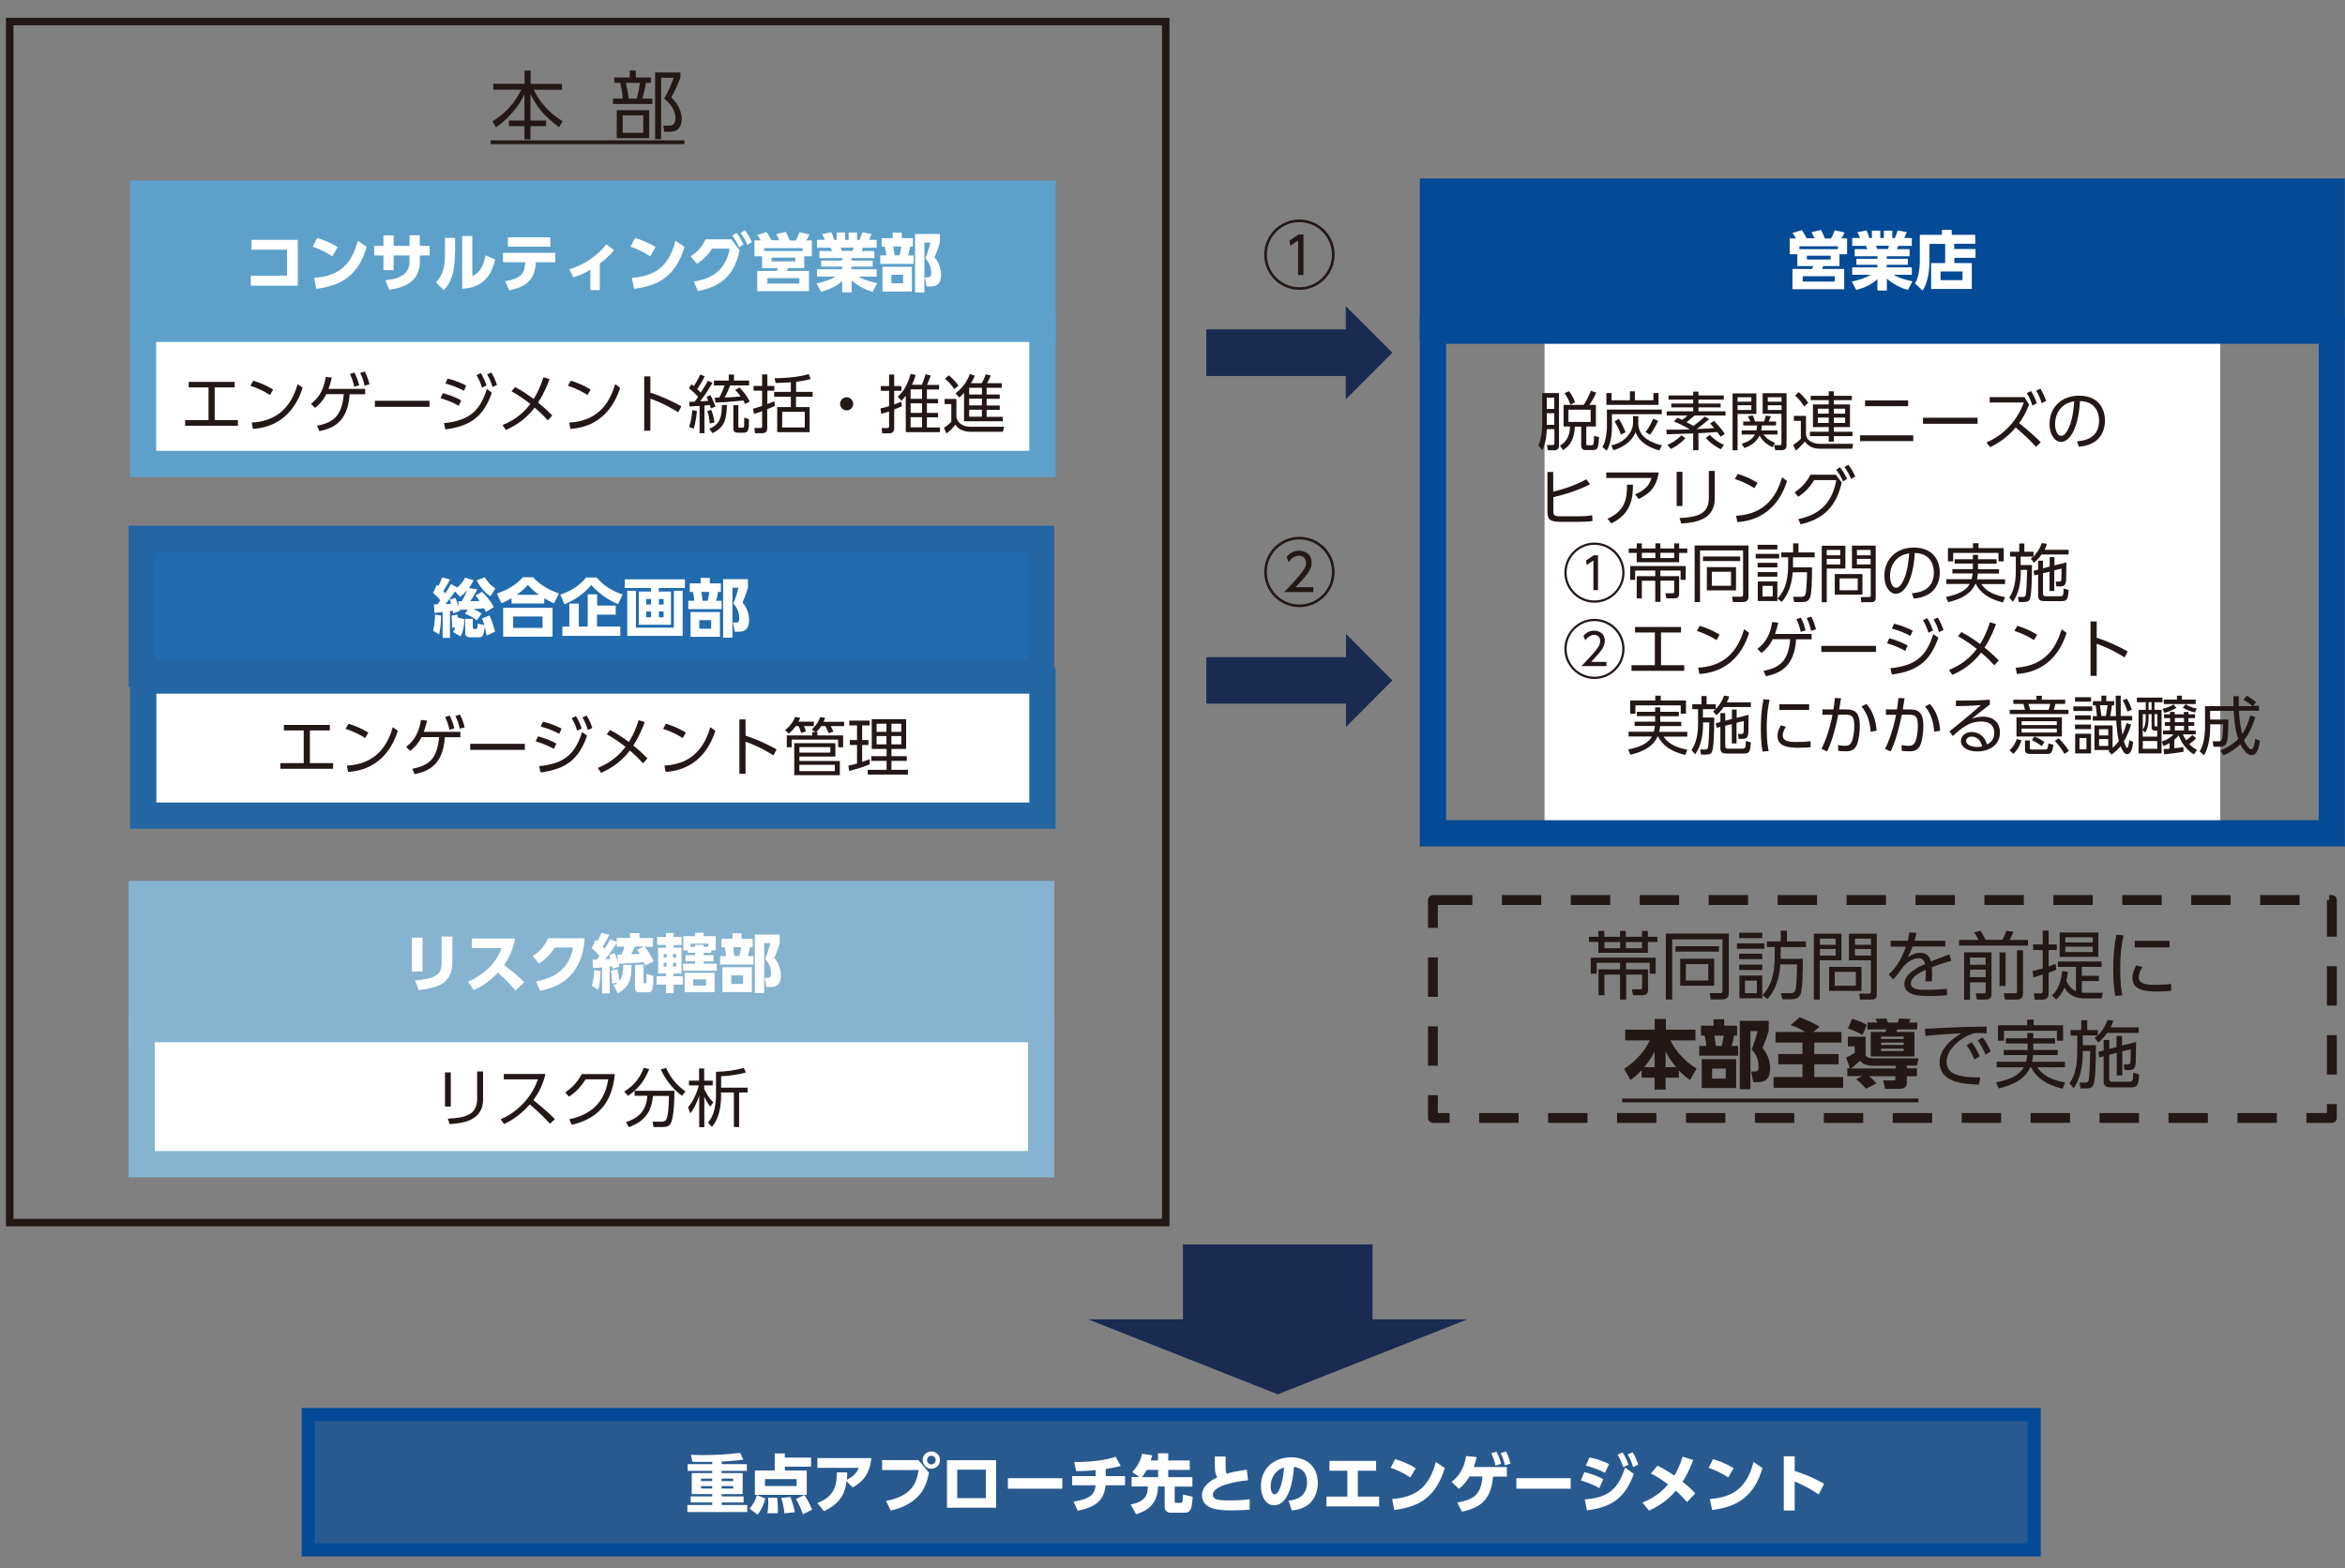 <?xml version="1.0" encoding="UTF-8"?>
<svg id="_レイヤー_2" data-name="レイヤー 2" xmlns="http://www.w3.org/2000/svg" xmlns:xlink="http://www.w3.org/1999/xlink" viewBox="0 0 178.59 119.45">
  <rect x="0" y="0" width="178.59" height="119.45" fill="#808080" stroke="none"/>
  <defs>
    <style>
      .cls-1 {
        fill: #216bae;
      }

      .cls-2 {
        opacity: .7;
      }

      .cls-3 {
        clip-path: url(#clippath-4);
      }

      .cls-4 {
        stroke: #5da1ca;
      }

      .cls-4, .cls-5, .cls-6, .cls-7, .cls-8, .cls-9, .cls-10, .cls-11 {
        fill: none;
      }

      .cls-4, .cls-5, .cls-6, .cls-8, .cls-10, .cls-11 {
        stroke-miterlimit: 10;
      }

      .cls-4, .cls-5, .cls-8, .cls-11 {
        stroke-width: 2px;
      }

      .cls-12 {
        fill: #1a2a51;
        fill-rule: evenodd;
      }

      .cls-5 {
        stroke: #85b3d0;
      }

      .cls-13 {
        fill: #fff;
      }

      .cls-14 {
        fill: #044a96;
      }

      .cls-6, .cls-11 {
        stroke: #044a96;
      }

      .cls-8 {
        stroke: #2366a3;
      }

      .cls-15 {
        clip-path: url(#clippath-1);
      }

      .cls-16 {
        clip-path: url(#clippath-5);
      }

      .cls-17 {
        clip-path: url(#clippath-3);
      }

      .cls-18 {
        fill: #231815;
      }

      .cls-9 {
        stroke-dasharray: 3 2.25;
        stroke-linejoin: round;
        stroke-width: .75px;
      }

      .cls-9, .cls-10 {
        stroke: #231815;
      }

      .cls-19 {
        fill: #85b3d0;
      }

      .cls-10 {
        stroke-width: .57px;
      }

      .cls-20 {
        fill: #5da1ca;
      }

      .cls-21 {
        clip-path: url(#clippath-2);
      }

      .cls-22 {
        clip-path: url(#clippath);
      }
    </style>
    <clipPath id="clippath">
      <rect class="cls-7" width="178.58" height="119.45"/>
    </clipPath>
    <clipPath id="clippath-1">
      <rect class="cls-7" width="178.58" height="119.45"/>
    </clipPath>
    <clipPath id="clippath-2">
      <rect class="cls-7" width="178.58" height="119.45"/>
    </clipPath>
    <clipPath id="clippath-3">
      <rect class="cls-7" width="178.58" height="119.45"/>
    </clipPath>
    <clipPath id="clippath-4">
      <rect class="cls-7" x="23.47" y="107.75" width="131.45" height="10.31"/>
    </clipPath>
    <clipPath id="clippath-5">
      <rect class="cls-7" width="178.58" height="119.45"/>
    </clipPath>
  </defs>
  <g id="_レイヤー_1-2" data-name="レイヤー 1">
    <g>
      <rect class="cls-20" x="10.89" y="14.76" width="68.51" height="10.29"/>
      <rect class="cls-4" x="10.89" y="14.76" width="68.5" height="10.29"/>
      <g>
        <path class="cls-13" d="M22.68,18.27v3.49h-3.58v-.76h2.76v-1.98h-2.71v-.75h3.53Z"/>
        <path class="cls-13" d="M25.32,19.53c-.49-.32-.91-.53-1.51-.74l.34-.66c.27.08.87.26,1.57.69l-.41.7ZM23.91,21.17c1.63-.14,2.78-.7,3.34-2.83l.68.47c-.65,2.12-1.83,2.94-3.84,3.19l-.17-.83Z"/>
        <path class="cls-13" d="M32.72,18.73v.73h-.74v.41c0,1.37-.83,1.99-2.34,2.2l-.29-.72c1.74-.17,1.84-.97,1.84-1.49v-.4h-1.21v1.12h-.78v-1.12h-.7v-.73h.7v-.8h.78v.8h1.21v-.81h.78v.81h.74Z"/>
        <path class="cls-13" d="M34.65,19.19c0,1.63-.34,2.41-.86,2.91l-.58-.59c.52-.57.68-1.16.68-2.24v-1.15h.77v1.08ZM35.96,21.03c.31-.15.81-.39,1.01-1.58l.74.31c-.2.86-.66,2.16-2.51,2.23v-4.01h.77v3.04Z"/>
        <path class="cls-13" d="M38.46,21.42c1.38-.21,1.48-.72,1.55-1.44h-1.7v-.72h3.98v.72h-1.48c-.08,1.22-.57,1.85-2.03,2.13l-.31-.69ZM41.91,18.08v.71h-3.23v-.71h3.23Z"/>
        <path class="cls-13" d="M45.68,22.1h-.72v-1.55c-.42.24-.85.44-1.29.58l-.31-.62c1.04-.3,2.11-.99,2.82-1.9l.59.45c-.41.47-.77.77-1.09,1.02v2.03Z"/>
        <path class="cls-13" d="M49.53,19.53c-.49-.32-.91-.53-1.51-.74l.34-.66c.27.08.87.26,1.57.69l-.41.7ZM48.11,21.17c1.63-.14,2.78-.7,3.34-2.83l.68.47c-.65,2.12-1.83,2.94-3.84,3.19l-.17-.83Z"/>
        <path class="cls-13" d="M52.82,21.45c2.05-.29,2.55-1.52,2.76-2.51h-1.35c-.21.34-.56.78-1.15,1.15l-.49-.57c.66-.39.97-.91,1.14-1.29h1.97l.63.85c-.29,1.24-.85,2.67-3.18,3.09l-.31-.72ZM56.08,17.73c.23.28.36.52.55.88l-.34.23c-.17-.38-.29-.58-.52-.89l.32-.21ZM56.72,17.54c.23.28.35.5.54.89l-.34.22c-.17-.38-.28-.58-.52-.9l.32-.21Z"/>
        <path class="cls-13" d="M59.36,18.31c-.04-.08-.16-.31-.24-.47l.72-.18c.11.21.2.38.3.66h.46c.15-.24.26-.55.29-.63l.75.17c-.05.12-.15.32-.25.45h.44v1.21h-.58v.9h-1.24c-.05.13-.06.17-.08.22h1.68v1.54h-3.94v-1.54h1.49c.05-.11.06-.14.09-.22h-1.21v-.9h-.58v-1.21h.48c-.15-.25-.19-.31-.27-.42l.72-.21c.16.25.23.37.36.62h.59ZM58.2,19.12h2.93v-.22h-2.93v.22ZM60.88,21.19h-2.44v.41h2.44v-.41ZM60.57,19.62h-1.81v.29h1.81v-.29Z"/>
        <path class="cls-13" d="M66.47,22.23c-.41-.12-.95-.31-1.61-.86v.9h-.72v-.86c-.44.39-.9.62-1.61.82l-.34-.64c.68-.15,1.08-.3,1.45-.52h-1.42v-.56h1.92v-.2h-1.6v-.46h1.6v-.19h-1.73v-.54h.96s-.07-.19-.1-.25h-1.05v-.6h.6c-.06-.15-.13-.3-.21-.44l.7-.14c.1.2.14.33.21.58h.2v-.56h.64v.56h.27v-.56h.64v.56h.2c.08-.17.16-.41.21-.58l.7.14c-.05.13-.12.29-.2.44h.58v.6h-1.04c-.03.08-.06.18-.09.25h.96v.54h-1.74v.19h1.61v.46h-1.61v.2h1.91v.56h-1.39c.25.15.59.32,1.44.5l-.36.67ZM64.93,19.11c.04-.09.05-.15.08-.25h-.99s.09.24.1.25h.82Z"/>
        <path class="cls-13" d="M67.98,18.14v-.42h.7v.42h.84v.65h-.21c-.04.28-.09.46-.15.67h.42v.64h-2.54v-.64h.45c0-.19-.05-.49-.1-.67h-.24v-.65h.83ZM69.45,22.21h-2.24v-1.89h2.24v1.89ZM68.78,20.93h-.9v.65h.9v-.65ZM68.51,19.45c.07-.21.12-.61.13-.67h-.61c.04.25.08.43.1.67h.39ZM69.69,22.28v-4.46h1.89v.65c-.12.45-.33.95-.41,1.12.43.5.5,1.05.5,1.35,0,.43-.13.88-.78.88h-.32l-.13-.7h.24c.12,0,.24-.02.24-.34,0-.57-.26-.88-.45-1.11.13-.29.32-.88.39-1.19h-.46v3.8h-.7Z"/>
      </g>
      <rect class="cls-13" x="10.89" y="25.05" width="68.51" height="10.29"/>
      <rect class="cls-4" x="10.89" y="25.05" width="68.5" height="10.29"/>
      <g>
        <path class="cls-18" d="M16.34,32h1.78v.43h-4.02v-.43h1.78v-2.49h-1.51v-.42h3.5v.42h-1.52v2.49Z"/>
        <path class="cls-18" d="M20.56,30.09c-.29-.19-.79-.48-1.49-.7l.22-.39c.86.26,1.39.6,1.51.68l-.24.41ZM19.17,32.19c2.45-.13,3.17-1.84,3.5-2.93l.38.28c-.23.69-1.01,2.95-3.79,3.13l-.09-.48Z"/>
        <path class="cls-18" d="M24.15,32.43c1.27-.25,1.89-.77,2.03-2.41h-1.33c-.26.52-.56.82-.86,1.05l-.31-.31c.67-.5.99-1.17,1.13-2.05l.46.05c-.1.42-.15.6-.25.86h2.79v.41h-1.18c-.14,2.07-1.2,2.59-2.3,2.81l-.18-.4ZM26.99,28.38c.17.31.26.58.36.97l-.37.11c-.09-.4-.16-.61-.33-.97l.34-.11ZM27.78,28.3c.14.27.25.54.36.97l-.37.11c-.08-.36-.17-.64-.34-.97l.35-.11Z"/>
        <path class="cls-18" d="M32.71,30.53v.46h-4.16v-.46h4.16Z"/>
        <path class="cls-18" d="M34.94,30.91c-.25-.14-.69-.37-1.39-.58l.17-.38c.44.11,1.03.33,1.4.55l-.18.41ZM33.81,32.23c1.93-.19,2.74-.92,3.27-2.6l.38.28c-.63,1.79-1.57,2.54-3.54,2.8l-.11-.47ZM35.33,29.77c-.45-.25-.91-.42-1.41-.56l.17-.37c.56.13,1.04.34,1.42.53l-.18.4ZM36.61,28.42c.19.29.29.51.44.94l-.34.17c-.13-.4-.2-.57-.42-.95l.31-.16ZM37.42,28.38c.15.25.29.51.43.94l-.34.16c-.12-.39-.2-.59-.41-.96l.32-.15Z"/>
        <path class="cls-18" d="M39.22,29.48c.61.31,1.22.76,1.42.91.09-.13.45-.71.75-1.66l.46.15c-.13.36-.37,1.01-.87,1.79.15.12.57.45,1.08.98l-.34.37c-.47-.52-.89-.88-1-.97-.75.97-1.52,1.39-2.19,1.7l-.26-.37c.52-.23,1.37-.61,2.12-1.61-.46-.36-.91-.67-1.43-.96l.26-.33Z"/>
        <path class="cls-18" d="M44.74,30.09c-.29-.19-.79-.48-1.49-.7l.22-.39c.86.26,1.39.6,1.51.68l-.24.41ZM43.35,32.19c2.45-.13,3.17-1.84,3.5-2.93l.38.28c-.23.69-1.01,2.95-3.79,3.13l-.09-.48Z"/>
        <path class="cls-18" d="M51.66,31.41c-.33-.2-1.12-.69-2.13-1.04v2.44h-.47v-4.14h.47v1.24c.91.29,1.66.66,2.36,1.04l-.23.45Z"/>
        <path class="cls-18" d="M54.27,29.14c-.37.63-.56.92-.95,1.43.2,0,.42-.02.62-.04-.07-.18-.09-.21-.13-.3l.3-.13c.16.3.25.52.38.87l-.35.14c-.02-.06-.06-.2-.09-.26-.11.01-.28.03-.4.04v2.11h-.37v-2.08c-.44.03-.57.03-.77.04l-.02-.35c.1,0,.13,0,.41-.01.15-.19.21-.29.27-.37-.11-.12-.31-.34-.71-.66l.2-.3c.11.08.13.1.18.14.31-.48.42-.73.48-.88l.35.13c-.19.4-.41.75-.57.98.16.15.23.22.27.27.31-.48.44-.73.54-.9l.35.14ZM52.48,32.53c.11-.32.2-.68.24-1.28l.35.05c0,.11-.06.78-.24,1.35l-.35-.12ZM54.05,32.27c-.02-.35-.06-.58-.18-.96l.3-.09c.17.43.22.81.24.96l-.36.08ZM54.02,32.66c.84-.35.94-.9.96-1.81h.38c-.03,1.04-.15,1.71-1.1,2.14l-.24-.33ZM56.31,29.51c.29.28.57.65.79,1.07l-.35.2c-.05-.12-.08-.17-.13-.27-.95.1-1.46.13-2.14.16l-.04-.38c.25,0,.28,0,.33,0,.06-.1.27-.48.41-.93h-.81v-.37h1.13v-.46h.4v.46h1.15v.37h-1.44c-.14.35-.23.57-.43.92.41-.01.82-.04,1.23-.08-.19-.26-.3-.38-.42-.49l.32-.19ZM56.23,32.48c0,.06.02.1.13.1h.19c.08,0,.11-.04.12-.14,0-.1.01-.47.01-.63l.36.12c0,.81-.04,1.03-.4,1.03h-.46c-.16,0-.33-.06-.33-.32v-1.78h.38v1.62Z"/>
        <path class="cls-18" d="M59.01,30.92c-.2.09-.28.13-.58.25v1.47c0,.28-.19.36-.38.36h-.55l-.05-.4h.47c.06,0,.12,0,.12-.11v-1.17c-.21.08-.34.12-.62.21l-.07-.4c.2-.05.36-.1.69-.21v-1.16h-.65v-.36h.65v-.88h.4v.88h.53v.36h-.53v1.02c.22-.08.34-.13.53-.22l.05.36ZM60.62,29.85h1.27v.37h-1.27v.79h1.04v1.91h-2.47v-1.91h1.04v-.79h-1.27v-.37h1.27v-.73c-.49.04-.75.04-1.16.05l-.08-.36c.96,0,2.02-.12,2.6-.32l.15.38c-.4.11-.68.16-1.11.21v.76ZM61.29,31.37h-1.72v1.19h1.72v-1.19Z"/>
        <path class="cls-18" d="M64.98,30.76c0,.27-.22.5-.5.5s-.5-.23-.5-.5.23-.5.5-.5.5.23.5.5Z"/>
        <path class="cls-18" d="M68.69,30.95c-.23.1-.36.15-.59.24v1.41c0,.22-.07.41-.4.41h-.51l-.05-.4h.41c.06,0,.16,0,.16-.14v-1.13c-.33.11-.43.14-.6.18l-.05-.41c.23-.05.38-.09.65-.17v-1.17h-.63v-.36h.63v-.88h.39v.88h.55v.36h-.55v1.04c.27-.1.37-.13.54-.21l.05.36ZM68.38,30.21c.25-.23.68-.66.97-1.73l.39.08c-.11.36-.19.54-.29.75h.76c.1-.25.18-.47.28-.8l.39.09c-.05.14-.11.32-.28.72h.92v.35h-.93v.72h.85v.33h-.85v.73h.85v.34h-.85v.77h.99v.36h-2.6v-2.78c-.15.2-.22.28-.33.38l-.27-.29ZM70.22,29.66h-.87v.72h.87v-.72ZM70.22,30.72h-.87v.73h.87v-.73ZM70.22,31.78h-.87v.77h.87v-.77Z"/>
        <path class="cls-18" d="M72.84,30.4v1.4c.05.17.2.71,1.13.71h2.5l-.09.38h-2.42c-.84,0-1.1-.4-1.2-.54-.24.3-.4.46-.68.67l-.19-.43c.18-.12.33-.23.56-.46v-1.35h-.51v-.39h.91ZM72.68,29.64c-.18-.27-.42-.55-.71-.79l.28-.26c.23.18.45.39.75.78l-.32.27ZM74.76,29.19c.17-.27.28-.57.32-.68l.37.1c-.07.21-.16.37-.28.58h1.12v.35h-1.15v.51h1v.33h-1v.51h1v.33h-1v.53h1.23v.34h-2.95v-2.16c-.17.19-.26.26-.37.35l-.28-.32c.48-.34.9-.93,1.1-1.47l.37.13c-.05.12-.1.24-.29.57h.8ZM74.78,29.54h-.97v.51h.97v-.51ZM74.78,30.37h-.97v.51h.97v-.51ZM74.78,31.21h-.97v.53h.97v-.53Z"/>
      </g>
      <rect class="cls-19" x="10.79" y="68.11" width="68.51" height="10.29"/>
      <rect class="cls-5" x="10.79" y="68.1" width="68.5" height="10.29"/>
      <g>
        <path class="cls-13" d="M32.18,74h-.81v-2.58h.81v2.58ZM34.45,73.35c0,.73-.3,1.36-.89,1.65-.43.22-.99.35-1.67.42l-.29-.74c1.33-.1,2.03-.32,2.03-1.27v-2.07h.82v2Z"/>
        <path class="cls-13" d="M39.22,71.49c-.18,1.01-.55,1.61-.83,2.02.63.47.97.75,1.53,1.31l-.65.63c-.27-.3-.72-.81-1.35-1.36-.31.32-.95.95-1.84,1.33l-.44-.64c.63-.27,1.19-.64,1.66-1.13.45-.46.7-.91.9-1.43h-2.27v-.73h3.29Z"/>
        <path class="cls-13" d="M40.81,74.76c.92-.15,2.51-.65,2.83-2.58h-1.39c-.28.43-.63.86-1.2,1.21l-.49-.57c.6-.36.95-.83,1.19-1.35h2.78c-.19,2.93-2.02,3.74-3.4,4l-.31-.71Z"/>
        <path class="cls-13" d="M45.86,73.69c-.41.04-.56.04-.69.05l-.04-.64s.27,0,.32,0c.04-.05.08-.11.21-.28-.07-.08-.29-.36-.59-.58l.28-.65s.06.05.15.12c.11-.21.22-.42.3-.65l.59.14c-.14.36-.45.84-.49.9.07.07.11.11.15.17.24-.38.33-.55.42-.72l.5.2v-.3h1v-.37h.73v.37h1.03v.67h-.63c.33.37.62.99.68,1.11l-.66.31c-.03-.08-.04-.11-.09-.26-.12.01-.39.05-.85.08-.15,0-.9.05-1.07.06l.06.21-.51.17s-.03-.16-.04-.19c-.03,0-.16.02-.19.03v2.03h-.58v-1.96ZM45.74,73.95c-.04.7-.07,1.03-.17,1.46l-.49-.32c.13-.44.16-.99.17-1.19l.49.06ZM47.03,72.71s.26,0,.31,0c.11-.24.16-.38.22-.6h-.59v-.29c-.35.6-.84,1.2-.88,1.24.18,0,.3-.01.39-.02-.04-.13-.07-.21-.1-.29l.43-.15c.11.24.17.41.25.68l-.04-.56ZM46.7,75.05c.11-.05.21-.1.33-.21l-.41.08c0-.27-.05-.76-.09-.99l.49-.11c.09.32.12.75.14.9.16-.19.29-.39.3-1.22h.64c-.02,1.03-.11,1.65-1.04,2.16l-.35-.61ZM48.34,72.1c-.08.21-.17.4-.28.58.14,0,.33,0,.67-.02-.08-.13-.14-.2-.22-.31l.56-.25h-.74ZM49.01,73.5v1.35s.01.06.07.06h.09s.07-.02.07-.12c0-.17,0-.47,0-.61l.52.16c0,.33,0,.69-.07.95-.02.09-.07.3-.3.3h-.71c-.19,0-.32-.09-.32-.33v-1.77h.64Z"/>
        <path class="cls-13" d="M50.72,71.37v-.3h.58v.3h.61v.61h-.61v.21h.6v1.97h-.6v.2h.71v.64h-.71v.65h-.58v-.65h-.72v-.64h.72v-.2h-.6v-1.97h.6v-.21h-.67v-.61h.67ZM50.77,72.67h-.23v.28h.23v-.28ZM50.77,73.34h-.23v.29h.23v-.29ZM51.5,72.67h-.24v.28h.24v-.28ZM51.5,73.34h-.24v.29h.24v-.29ZM54.16,72.58h-.57v.18h.75v.47h-.75v.18h1v.53h-2.57v-.53h.92v-.18h-.73v-.47h.73v-.18h-.57v-.19h-.33v-1.08h.9v-.26h.64v.26h.93v1.08h-.35v.19ZM54.42,75.58h-2.28v-1.48h2.28v1.48ZM53.95,72.12v-.24h-1.35v.24h.34v-.15h.65v.15h.36ZM53.77,74.6h-.98v.48h.98v-.48Z"/>
        <path class="cls-13" d="M55.78,71.51v-.42h.7v.42h.84v.65h-.21c-.04.28-.09.46-.15.67h.42v.64h-2.54v-.64h.45c0-.19-.05-.49-.1-.67h-.24v-.65h.83ZM57.26,75.57h-2.24v-1.89h2.24v1.89ZM56.59,74.3h-.9v.65h.9v-.65ZM56.31,72.82c.07-.21.12-.61.13-.67h-.61c.04.25.08.43.1.67h.39ZM57.49,75.65v-4.46h1.89v.65c-.12.45-.33.95-.41,1.12.43.5.5,1.05.5,1.35,0,.43-.13.88-.78.88h-.32l-.13-.7h.24c.12,0,.24-.02.24-.34,0-.57-.26-.88-.45-1.11.13-.29.32-.88.39-1.2h-.46v3.8h-.7Z"/>
      </g>
      <rect class="cls-13" x="10.79" y="78.39" width="68.51" height="10.29"/>
      <rect class="cls-5" x="10.79" y="78.39" width="68.5" height="10.29"/>
      <g>
        <path class="cls-18" d="M34.33,84.29h-.44v-2.6h.44v2.6ZM36.8,83.67c0,1.62-1.33,1.88-2.56,1.96l-.13-.42c1.31-.06,2.23-.28,2.23-1.51v-2.08h.45v2.06Z"/>
        <path class="cls-18" d="M41.54,81.81c-.23.96-.61,1.57-.92,1.99.84.67,1.28,1.09,1.64,1.45l-.37.35c-.68-.75-1.39-1.34-1.54-1.47-.24.26-.9,1.01-1.96,1.49l-.26-.36c.4-.17,1.1-.52,1.81-1.31.6-.67.85-1.25,1.03-1.73h-2.6v-.41h3.17Z"/>
        <path class="cls-18" d="M43.36,85.26c.97-.21,2.63-.77,2.96-3.04h-1.72c-.32.5-.68.93-1.27,1.32l-.28-.33c.46-.31.92-.74,1.25-1.39h2.52c-.21,2.45-1.58,3.47-3.28,3.86l-.18-.41Z"/>
        <path class="cls-18" d="M47.54,83.15c.8-.52,1.16-.99,1.49-1.81l.41.1c-.34.84-.76,1.44-1.61,2.04l-.29-.33ZM49.77,85.86l-.07-.42h.72c.21,0,.29-.12.32-.16.16-.29.19-1.11.21-1.8h-1.22c-.13,1.23-.6,1.91-1.83,2.38l-.23-.37c.98-.35,1.55-.87,1.63-2.02h-.97v-.38h3.03c0,1.49-.14,2.2-.26,2.45-.14.27-.37.31-.64.31h-.69ZM50.73,81.34c.26.61.71,1.27,1.48,1.8l-.27.33c-.65-.44-1.33-1.33-1.61-2.01l.41-.12Z"/>
        <path class="cls-18" d="M54.1,84.3c-.11-.14-.27-.35-.46-.75v2.31h-.39v-2.41c-.22.71-.5,1.13-.67,1.36l-.18-.46c.44-.52.72-1.25.82-1.67h-.75v-.36h.77v-.93h.39v.93h.65v.36h-.65v.27c.13.27.34.69.69,1.01l-.23.34ZM54.92,83.4c0,1.26-.31,1.97-.7,2.44l-.31-.33c.52-.54.62-1.48.62-2.16v-1.71c.68,0,1.46-.1,2.11-.3l.17.35c-.5.16-1.46.29-1.89.29v.87h2.02v.37h-.65v2.63h-.4v-2.63h-.98v.17Z"/>
      </g>
      <rect class="cls-1" x="10.79" y="41.05" width="68.49" height="10.29"/>
      <rect class="cls-8" x="10.79" y="41.05" width="68.5" height="10.29"/>
      <g>
        <path class="cls-13" d="M33.59,46.89c0,.47-.04.98-.15,1.44l-.46-.29c.09-.27.15-.78.15-1.22l.46.07ZM33.04,46.04c.08,0,.1,0,.26,0,.08-.11.23-.3.24-.31-.25-.31-.43-.46-.56-.56l.29-.62s.06.05.12.1c.14-.28.2-.44.28-.66l.6.14c-.15.34-.43.77-.51.9.08.09.11.13.15.17.24-.35.33-.54.43-.71l.49.26c.43-.39.54-.63.59-.75l.64.2c-.04.09-.12.28-.35.59l.64.11c-.19.37-.24.44-.53.89.1,0,.53,0,.7-.01-.14-.22-.21-.31-.3-.42l.49-.28c.34.3.68.76.9,1.16l-.6.38c-.05-.11-.09-.18-.15-.29-.14.02-.35.05-.8.07.38.17.46.22.62.33l-.36.52c-.37-.28-.68-.41-.91-.49l.22-.33c-.09,0-.54.03-.64.03,0,.02,0,.04.02.09l-.49.17s-.03-.16-.04-.19c-.04,0-.16.02-.21.02v2.04h-.56v-1.97c-.06,0-.57.07-.62.07l-.05-.64ZM34.67,45.54c.1.18.15.33.26.7l-.02-.44c.07,0,.12,0,.26,0,.21-.38.29-.56.42-.86-.27.31-.41.42-.55.53l-.38-.42c-.27.38-.43.6-.72.96.19,0,.24,0,.42-.02-.03-.11-.07-.2-.11-.31l.43-.14ZM34.51,48.14c.05-.09.1-.17.16-.36l-.23.05c0-.26-.03-.75-.05-.93l.44-.09c.02.08.03.13.05.24l.51.12c-.07.75-.17,1.04-.31,1.31l-.58-.34ZM37.06,48.42c-.04-.2-.06-.33-.14-.68-.08.58-.12.81-.41.81h-.68c-.21,0-.4-.07-.4-.31v-1.1h.58v.64s0,.13.09.13h.14s.08,0,.1-.05c.03-.09.04-.29.04-.36l.51.12c-.06-.23-.12-.36-.19-.5l.57-.24c.16.31.35.85.43,1.24l-.63.29ZM37.35,45.43c-.16-.11-.71-.51-1.04-1.23l.61-.22c.26.4.45.6.8.85l-.38.61Z"/>
        <path class="cls-13" d="M42.19,45.96c-.2-.09-.37-.17-.74-.39v.4h-2.49v-.41c-.23.13-.41.24-.77.4l-.35-.75c.85-.27,1.55-.73,1.97-1.24h.79c.68.78,1.66,1.13,1.97,1.24l-.38.75ZM42.08,46.3v2.2h-3.76v-2.2h3.76ZM41.32,46.96h-2.24v.87h2.24v-.87ZM41.05,45.31c-.27-.19-.51-.38-.85-.76-.19.23-.38.42-.85.76h1.7Z"/>
        <path class="cls-13" d="M47.06,46.02c-.79-.33-1.48-.85-2.03-1.46-.58.71-1.34,1.18-2.04,1.47l-.32-.73c.44-.15,1.32-.5,1.97-1.31h.8c.67.82,1.54,1.15,1.98,1.29l-.35.74ZM46.89,46.13v.69h-1.42v.91h1.77v.71h-4.41v-.71h.53v-1.75h.72v1.75h.68v-2.46h.72v.86h1.42Z"/>
        <path class="cls-13" d="M52.16,44.79h-1.99v.27h.93v2.53h-2.45v-2.53h.93v-.27h-2v-.66h4.58v.66ZM48.43,45v2.81h2.89v-2.81h.67v3.44h-4.22v-3.44h.66ZM49.58,45.63h-.36v.42h.36v-.42ZM49.58,46.58h-.36v.44h.36v-.44ZM50.54,45.63h-.36v.42h.36v-.42ZM50.54,46.58h-.36v.44h.36v-.44Z"/>
        <path class="cls-13" d="M53.36,44.44v-.42h.7v.42h.84v.65h-.21c-.04.28-.09.46-.15.67h.42v.64h-2.54v-.64h.45c0-.19-.05-.49-.1-.67h-.24v-.65h.83ZM54.83,48.51h-2.24v-1.89h2.24v1.89ZM54.16,47.24h-.9v.65h.9v-.65ZM53.89,45.76c.07-.21.12-.61.13-.67h-.61c.04.25.08.43.1.67h.39ZM55.07,48.58v-4.46h1.89v.65c-.12.45-.33.95-.41,1.12.43.5.5,1.05.5,1.35,0,.43-.13.88-.78.88h-.32l-.13-.7h.24c.12,0,.24-.02.24-.34,0-.57-.26-.88-.45-1.11.13-.29.32-.88.39-1.2h-.46v3.8h-.7Z"/>
      </g>
      <rect class="cls-13" x="10.91" y="51.84" width="68.48" height="10.29"/>
      <rect class="cls-8" x="10.91" y="51.84" width="68.48" height="10.29"/>
      <g>
        <path class="cls-18" d="M23.59,58.13h1.78v.43h-4.02v-.43h1.78v-2.49h-1.51v-.42h3.5v.42h-1.52v2.49Z"/>
        <path class="cls-18" d="M27.81,56.22c-.29-.19-.79-.48-1.49-.7l.22-.39c.86.26,1.39.6,1.51.68l-.24.41ZM26.42,58.32c2.45-.13,3.17-1.84,3.5-2.93l.38.28c-.23.69-1.01,2.95-3.79,3.13l-.09-.48Z"/>
        <path class="cls-18" d="M31.41,58.56c1.27-.25,1.89-.77,2.03-2.41h-1.34c-.26.52-.56.82-.86,1.05l-.31-.31c.67-.5.99-1.17,1.13-2.05l.46.05c-.1.42-.15.6-.25.86h2.79v.41h-1.18c-.14,2.07-1.2,2.59-2.3,2.81l-.18-.4ZM34.24,54.51c.17.31.26.58.36.97l-.37.11c-.09-.4-.16-.61-.33-.97l.34-.11ZM35.03,54.43c.14.27.25.54.36.97l-.37.11c-.08-.36-.17-.64-.34-.97l.35-.11Z"/>
        <path class="cls-18" d="M39.97,56.66v.46h-4.16v-.46h4.16Z"/>
        <path class="cls-18" d="M42.19,57.05c-.25-.14-.69-.37-1.39-.58l.17-.38c.44.11,1.03.33,1.4.55l-.18.41ZM41.06,58.36c1.93-.19,2.74-.92,3.27-2.6l.38.28c-.63,1.79-1.57,2.54-3.54,2.8l-.11-.47ZM42.59,55.9c-.45-.25-.91-.42-1.41-.56l.17-.37c.56.13,1.04.34,1.42.53l-.18.4ZM43.86,54.55c.19.29.29.51.44.94l-.34.17c-.13-.4-.2-.57-.42-.95l.31-.16ZM44.68,54.51c.15.25.29.51.43.94l-.34.16c-.12-.39-.2-.59-.41-.96l.32-.15Z"/>
        <path class="cls-18" d="M46.47,55.61c.61.31,1.22.76,1.42.91.09-.13.45-.71.75-1.66l.46.14c-.13.36-.37,1.01-.87,1.79.15.12.57.45,1.08.98l-.34.37c-.47-.52-.89-.88-1-.97-.75.97-1.52,1.39-2.19,1.7l-.26-.37c.52-.23,1.37-.61,2.12-1.61-.46-.36-.91-.67-1.43-.96l.26-.33Z"/>
        <path class="cls-18" d="M51.99,56.22c-.29-.19-.79-.48-1.49-.7l.22-.39c.86.26,1.39.6,1.51.68l-.24.41ZM50.6,58.32c2.45-.13,3.17-1.84,3.5-2.93l.38.28c-.23.69-1.01,2.95-3.79,3.13l-.09-.48Z"/>
        <path class="cls-18" d="M58.91,57.54c-.33-.2-1.12-.69-2.13-1.04v2.44h-.47v-4.14h.47v1.24c.91.29,1.66.66,2.36,1.04l-.23.45Z"/>
        <path class="cls-18" d="M61.98,54.98v.33h-.76c.06.11.13.28.16.4l-.37.12c-.04-.16-.13-.39-.19-.52h-.22c-.14.19-.31.41-.54.57l-.27-.27c.36-.26.65-.68.76-1l.39.07c-.03.08-.06.17-.13.29h1.18ZM62.25,55.77v.25h1.96v.9h-.38v-.58h-3.54v.58h-.37v-.9h1.94v-.25h.24l-.28-.2c.13-.12.45-.41.65-.95l.37.06c-.04.13-.07.18-.12.3h1.57v.33h-1.03c.06.1.16.29.21.42l-.37.12c-.08-.22-.15-.36-.24-.54h-.32c-.13.19-.22.31-.38.45h.07ZM63.62,56.61v1.02h-2.74v.34h3.08v1.08h-3.47v-2.44h3.13ZM60.88,56.91v.42h2.36v-.42h-2.36ZM60.88,58.26v.48h2.7v-.48h-2.7Z"/>
        <path class="cls-18" d="M66.22,58.23c-.48.21-1.17.4-1.55.5l-.06-.4c.17-.04.44-.12.66-.17v-1.41h-.55v-.38h.55v-1.11h-.59v-.37h1.55v.37h-.57v1.11h.48v.38h-.48v1.29c.24-.08.39-.14.57-.21v.4ZM69.01,54.78v2.27h-1.12v.55h1.17v.36h-1.17v.68h1.26v.36h-3.07v-.36h1.44v-.68h-1.16v-.36h1.16v-.55h-1.13v-2.27h2.63ZM67.51,55.13h-.75v.62h.75v-.62ZM67.51,56.07h-.75v.63h.75v-.63ZM68.64,55.13h-.75v.62h.75v-.62ZM68.64,56.07h-.75v.63h.75v-.63Z"/>
      </g>
      <g class="cls-22">
        <rect class="cls-10" x=".74" y="1.64" width="88.04" height="91.49"/>
      </g>
      <g>
        <path class="cls-18" d="M39.95,6.39v-1.02h.46v1.02h2.39v.45h-2.15c.55,1.15,1.39,1.91,2.2,2.39l-.27.46c-1.21-.89-1.74-1.62-2.18-2.53v2.02h1.19v.43h-1.19v1.01h-.46v-1.01h-1.18v-.43h1.18v-2c-.2.41-.73,1.49-2.16,2.52l-.28-.45c1.03-.65,1.69-1.38,2.2-2.42h-2.13v-.45h2.38Z"/>
        <path class="cls-18" d="M47.96,5.9v-.53h.46v.53h1.16v.41h-.39c-.05.34-.14.77-.27,1.2h.76v.41h-3v-.41h.75c-.03-.35-.08-.77-.2-1.2h-.45v-.41h1.18ZM49.44,10.52h-2.47v-2.13h2.47v2.13ZM48.99,8.79h-1.57v1.33h1.57v-1.33ZM48.49,7.51c.12-.41.21-.91.25-1.2h-1.08c.1.41.16.73.22,1.2h.61ZM49.89,10.61v-5.09h1.93v.38c-.23.61-.41,1-.7,1.52.5.46.8,1.04.8,1.66,0,.29-.1.59-.3.77-.14.12-.32.19-.62.19h-.41l-.07-.47h.41c.36.02.51-.21.51-.55,0-.59-.34-1.1-.86-1.51.3-.5.59-1.16.72-1.59h-.95v4.68h-.46Z"/>
      </g>
      <polygon class="cls-18" points="48.43 10.69 44.74 10.69 41.05 10.69 37.36 10.69 37.36 10.98 41.05 10.98 44.74 10.98 48.43 10.98 52.12 10.98 52.12 10.69 48.43 10.69"/>
      <rect class="cls-13" x="117.63" y="25.19" width="51.46" height="38.29"/>
      <g class="cls-15">
        <rect class="cls-11" x="109.13" y="25.19" width="68.46" height="38.29"/>
      </g>
      <g>
        <path class="cls-18" d="M118.73,29.94v3.91c0,.18,0,.45-.36.45h-.49l-.07-.4h.42c.13,0,.15-.05.15-.15v-1.06h-.58c0,.19-.05,1.05-.34,1.6l-.3-.37c.29-.58.29-1.51.29-1.65v-2.33h1.29ZM118.37,30.29h-.57v.86h.57v-.86ZM118.37,31.48h-.57v.88h.57v-.88ZM120.8,33.76c0,.08,0,.16.14.16h.27c.1,0,.19,0,.19-.72l.38.1c-.01.24-.05.65-.1.77-.05.14-.17.21-.31.21h-.62c-.22,0-.33-.09-.33-.36v-1.42h-.48c-.05.98-.36,1.44-.9,1.79l-.24-.34c.32-.19.75-.55.77-1.46h-.49v-1.65h1.53c.29-.43.48-.89.55-1.08l.4.15c-.12.29-.24.52-.51.93h.49v1.65h-.73v1.26ZM119.59,30.81c-.12-.39-.34-.71-.44-.86l.34-.15c.12.15.33.46.47.85l-.37.17ZM121.14,31.21h-1.69v.93h1.69v-.93Z"/>
        <path class="cls-18" d="M126.56,31.18v.37h-3.8v1.01c0,.55-.11,1.32-.4,1.77l-.33-.29c.28-.35.35-1.3.35-1.43v-1.41h4.18ZM122.73,29.94v.55h1.4v-.68h.38v.68h1.41v-.55h.39v.9h-3.97v-.9h.39ZM124.76,32.16c0,.55.2.98.66,1.29s.91.42,1.15.47l-.2.39c-.75-.2-1.53-.62-1.81-1.39-.3.77-1.02,1.17-1.68,1.38l-.17-.37c.22-.05.72-.18,1.11-.57.55-.54.55-1.03.55-1.21v-.45h.4v.46ZM123.44,33.09c-.08-.24-.29-.71-.48-.99l.33-.19c.21.3.42.78.51,1.02l-.36.17ZM125.32,32.91c.28-.34.46-.73.58-1.02l.38.17c-.13.28-.36.72-.62,1.06l-.33-.21Z"/>
        <path class="cls-18" d="M130.18,31.92c-.35.31-.69.57-.96.76.23,0,.89-.04,1.33-.07-.09-.11-.17-.2-.31-.35l.3-.2c.23.25.55.58.82.99l-.32.22c-.06-.09-.11-.17-.26-.36-.16.01-1.35.09-1.43.09v1.29h-.4v-1.27c-.8.03-.92.03-2.01.06l-.04-.35c.88,0,.98,0,1.74-.02.01,0,.02-.01.03-.02-.06-.03-.68-.4-1.19-.58l.25-.28c.15.05.24.09.38.16.19-.14.27-.21.41-.34h-1.59v-.32h2.02v-.3h-1.67v-.29h1.67v-.3h-1.88v-.32h1.88v-.29h.4v.29h1.93v.32h-1.93v.3h1.69v.29h-1.69v.3h2.06v.32h-2.35c-.26.22-.48.4-.62.51.12.06.35.18.53.29.6-.48.67-.53.86-.72l.34.19ZM126.99,33.89c.18-.08.64-.29,1.06-.73l.31.22c-.25.29-.74.65-1.11.82l-.26-.31ZM130.21,33.13c.52.51.9.68,1.09.76l-.25.33c-.59-.29-.99-.69-1.14-.85l.29-.24Z"/>
        <path class="cls-18" d="M133.76,29.96v1.57h-1.43v2.77h-.38v-4.33h1.81ZM133.38,30.26h-1.05v.34h1.05v-.34ZM133.38,30.87h-1.05v.36h1.05v-.36ZM134.99,34.06c-.17-.08-.68-.31-.99-.88-.18.38-.55.75-1.16.95l-.2-.33c.65-.17.91-.5,1.02-.7h-1.02v-.31h1.13c.04-.17.04-.28.04-.38h-1.05v-.3h.54c-.08-.18-.11-.26-.18-.4l.37-.06c.06.12.14.34.17.46h.68c.07-.15.13-.4.14-.45l.38.05s-.07.22-.16.4h.56v.3h-1.08c0,.12-.01.21-.05.38h1.24v.31h-1.06c.11.16.35.44.87.63l-.18.33ZM136.06,29.96v3.97c0,.11-.04.36-.34.36h-.52l-.1-.38h.44c.1,0,.13-.03.13-.16v-2.23h-1.43v-1.57h1.81ZM135.68,30.26h-1.05v.34h1.05v-.34ZM135.68,30.87h-1.05v.36h1.05v-.36Z"/>
        <path class="cls-18" d="M137.54,31.69v1.42c.04.25.15.42.37.53.35.17.54.17.71.17h2.51l-.07.37h-2.42c-.24,0-.81,0-1.18-.55-.27.35-.61.62-.7.69l-.19-.43c.13-.08.42-.29.58-.47v-1.36h-.53v-.38h.92ZM137.39,30.95c-.14-.23-.39-.58-.68-.82l.27-.26c.11.09.46.38.73.82l-.31.27ZM141.03,30.48h-1.37v.33h1.23v1.72h-1.23v.36h1.42v.33h-1.42v.42h-.39v-.42h-1.43v-.33h1.43v-.36h-1.2v-1.72h1.2v-.33h-1.37v-.33h1.37v-.34h.39v.34h1.37v.33ZM139.27,31.13h-.83v.38h.83v-.38ZM139.27,31.81h-.83v.41h.83v-.41ZM140.52,31.13h-.86v.38h.86v-.38ZM140.52,31.81h-.86v.41h.86v-.41Z"/>
        <path class="cls-18" d="M145.71,33.16v.44h-4.05v-.44h4.05ZM145.32,30.5v.44h-3.28v-.44h3.28Z"/>
        <path class="cls-18" d="M150.61,31.82v.46h-4.16v-.46h4.16Z"/>
        <path class="cls-18" d="M154.53,30.8c-.24.68-.55,1.15-.76,1.43.73.58,1.15.96,1.65,1.46l-.36.35c-.44-.48-.79-.82-1.55-1.48-.54.64-1.2,1.16-1.96,1.5l-.26-.36c.43-.18,2.07-.94,2.84-3.04h-2.6v-.41h2.64l.35.55ZM154.68,29.79c.19.29.3.55.44.93l-.34.17c-.14-.43-.21-.59-.42-.95l.31-.15ZM155.39,29.6c.22.36.33.65.44.94l-.34.17c-.13-.39-.2-.59-.42-.95l.32-.15Z"/>
        <path class="cls-18" d="M158.19,33.62c.5-.05,1.67-.19,1.67-1.58,0-.38-.12-1.45-1.45-1.49-.04.56-.14,1.75-.64,2.55-.29.45-.6.56-.81.56-.47,0-.87-.56-.87-1.36,0-1.32.96-2.16,2.23-2.16,1.57,0,1.99,1.08,1.99,1.9,0,.58-.21,1.15-.65,1.51-.31.26-.8.43-1.33.48l-.15-.42ZM157.18,30.88c-.45.33-.67.87-.67,1.43,0,.33.12.89.46.89.2,0,.35-.18.47-.39.41-.7.48-1.68.53-2.24-.29.05-.55.13-.8.31Z"/>
      </g>
      <g>
        <path class="cls-18" d="M121.11,36.88c-.39.2-1.29.64-2.81.99v1.07c0,.36.1.39.64.39h1.24c.36,0,.73-.02,1.08-.08l.02.44c-.29.04-.75.06-1.06.06h-1.35c-.72,0-1.02-.12-1.02-.74v-3.06h.44v1.5c.89-.2,1.91-.59,2.51-.94l.3.38Z"/>
        <path class="cls-18" d="M126.32,36c-.19,1.28-.89,1.69-1.52,2.01l-.28-.35c.94-.39,1.14-.87,1.25-1.25h-3.44v-.42h4ZM122.42,39.51c1.33-.57,1.5-1.51,1.49-2.59h.45c0,.94-.08,2.2-1.65,2.95l-.29-.36Z"/>
        <path class="cls-18" d="M128.13,38.54h-.44v-2.6h.44v2.6ZM130.6,37.92c0,1.62-1.33,1.88-2.56,1.96l-.13-.42c1.31-.06,2.23-.28,2.23-1.51v-2.08h.45v2.06Z"/>
        <path class="cls-18" d="M133.61,37.19c-.29-.19-.79-.48-1.49-.7l.22-.39c.86.26,1.39.6,1.51.68l-.24.41ZM132.22,39.29c2.45-.13,3.17-1.84,3.5-2.93l.38.28c-.23.69-1.01,2.95-3.79,3.13l-.09-.48Z"/>
        <path class="cls-18" d="M136.95,39.54c1.88-.37,2.63-1.51,2.9-2.97h-1.68c-.32.51-.68.91-1.22,1.27l-.28-.33c.38-.26.87-.67,1.21-1.35h1.93l.45.59c-.4,1.84-1.41,2.8-3.13,3.19l-.18-.41ZM140.12,35.59c.25.3.34.48.55.88l-.3.21c-.17-.38-.29-.58-.53-.9l.29-.19ZM140.76,35.4c.25.31.33.48.53.89l-.31.2c-.16-.37-.26-.57-.51-.91l.29-.18Z"/>
      </g>
      <g>
        <path class="cls-18" d="M123.72,43.62c0,1.27-1.03,2.29-2.29,2.29s-2.29-1.03-2.29-2.29,1.04-2.29,2.29-2.29,2.29,1.01,2.29,2.29ZM119.31,43.62c0,1.17.95,2.12,2.12,2.12s2.12-.95,2.12-2.12-.96-2.12-2.12-2.12-2.12.94-2.12,2.12ZM121.37,42.3h.33v2.65h-.35v-2.26l-.51.35-.05-.34.58-.4Z"/>
        <path class="cls-18" d="M125.04,41.39v.39h1.03v-.39h.38v.39h1.05v-.39h.38v.39h.62v.34h-.62v.71h-3.23v-.71h-.61v-.34h.61v-.39h.39ZM126.06,45.86v-1.62h-1.02v1.34h-.39v-1.69h1.41v-.43h-1.53v.71h-.38v-1.05h4.23v1.05h-.39v-.71h-1.54v.43h1.43v1.34c0,.1,0,.35-.36.35h-.61l-.08-.39h.54c.12,0,.13-.05.13-.15v-.81h-1.04v1.62h-.39ZM126.07,42.11h-1.03v.4h1.03v-.4ZM127.5,42.11h-1.05v.4h1.05v-.4Z"/>
        <path class="cls-18" d="M133.16,45.43c0,.29-.12.43-.49.43h-.69l-.07-.41h.67c.1,0,.17,0,.17-.15v-3.37h-3.28v3.93h-.41v-4.31h4.1v3.88ZM132.53,42.39v.35h-2.83v-.35h2.83ZM132.21,43.2v1.77h-2.22v-1.77h2.22ZM131.83,43.55h-1.46v1.07h1.46v-1.07Z"/>
        <path class="cls-18" d="M135.5,42.19v.35h-1.79v-.35h1.79ZM135.36,41.5v.35h-1.5v-.35h1.5ZM135.36,42.87v.35h-1.5v-.35h1.5ZM135.36,43.58v.35h-1.5v-.35h1.5ZM135.36,44.29v1.49h-1.49v-1.49h1.49ZM135.01,44.63h-.78v.81h.78v-.81ZM135.37,45.59c.39-.41.81-1.06.81-2.52v-.62h-.52v-.37h.9v-.69h.41v.69h1.23v.37h-1.65v.63s0,.12,0,.14h1.45c0,1.07-.03,1.99-.15,2.29-.1.27-.29.35-.61.35h-.59l-.1-.4h.66c.16,0,.25-.06.3-.21.04-.15.1-.81.11-1.66h-1.09c-.07.89-.3,1.65-.84,2.26l-.33-.26Z"/>
        <path class="cls-18" d="M140.54,41.57v1.74h-1.42v2.56h-.38v-4.3h1.8ZM140.15,41.89h-1.03v.41h1.03v-.41ZM140.15,42.57h-1.03v.43h1.03v-.43ZM141.84,45.3h-2.11v-1.57h2.11v1.57ZM141.48,44.06h-1.38v.9h1.38v-.9ZM142.85,45.48c0,.24-.05.39-.34.39h-.76l-.04-.39h.62c.14,0,.14-.06.14-.14v-2.04h-1.43v-1.74h1.81v3.91ZM142.46,41.89h-1.04v.41h1.04v-.41ZM142.46,42.57h-1.04v.43h1.04v-.43Z"/>
        <path class="cls-18" d="M145.61,45.19c.5-.05,1.67-.19,1.67-1.58,0-.38-.12-1.45-1.45-1.49-.04.56-.14,1.75-.64,2.55-.29.45-.6.56-.81.56-.47,0-.87-.56-.87-1.36,0-1.32.96-2.16,2.23-2.16,1.57,0,1.99,1.08,1.99,1.9,0,.58-.21,1.15-.65,1.51-.31.26-.8.43-1.33.48l-.15-.42ZM144.61,42.45c-.45.33-.67.87-.67,1.43,0,.33.12.89.46.89.2,0,.35-.18.47-.39.41-.7.48-1.68.53-2.23-.29.05-.55.13-.8.31Z"/>
        <path class="cls-18" d="M148.86,42.94v-.34h1.39v-.34h.39v.34h1.42v.34h-1.42v.42h1.6v.33h-1.61c-.02.24-.05.35-.07.44h2.14v.36h-1.8c.25.38.65.77,1.8,1l-.15.4c-1.11-.26-1.75-.76-2.07-1.4h-.05c-.15.32-.49,1.01-2.06,1.38l-.17-.4c.95-.19,1.54-.49,1.81-.99h-1.78v-.36h1.92c.07-.25.08-.38.08-.44h-1.54v-.33h1.56v-.42h-1.39ZM150.68,41.38v.37h1.92v1.01h-.4v-.64h-3.45v.64h-.4v-1.01h1.91v-.37h.43Z"/>
        <path class="cls-18" d="M155.89,41.42c-.04.13-.08.27-.18.46h1.83v.36h-2.06c-.25.35-.45.52-.57.62l-.25-.3c.09-.07.12-.09.2-.16h-.97v.64h.86c0,1.21-.04,2.31-.17,2.61-.05.11-.13.21-.46.21h-.37l-.07-.39h.38c.09,0,.16,0,.21-.13.06-.18.1-1.31.11-1.93h-.48v.09c0,.91-.16,1.71-.6,2.34l-.28-.32c.18-.29.5-.8.5-2.02v-1.1h-.44v-.37h.7v-.63h.39v.63h.7v.36s.41-.4.63-1.02l.38.05ZM156.1,43.16v-.72h.36v.63l.91-.23c-.01,1.3-.01,1.44-.06,1.59-.04.13-.12.24-.41.24h-.29l-.05-.37h.27c.08,0,.15-.01.16-.17.01-.12.01-.59.01-.82l-.55.14v1.57h-.36v-1.47l-.5.12v1.51c0,.21.07.24.24.24h1.03c.23,0,.3,0,.3-.59l.38.11c-.04.68-.1.85-.52.85h-1.34c-.25,0-.46-.06-.46-.39v-1.64l-.29.07-.06-.35.35-.09v-.68h.37v.58l.5-.13Z"/>
      </g>
      <g>
        <path class="cls-18" d="M123.72,49.43c0,1.27-1.03,2.29-2.29,2.29s-2.29-1.03-2.29-2.29,1.04-2.29,2.29-2.29,2.29,1.01,2.29,2.29ZM119.31,49.43c0,1.17.95,2.12,2.12,2.12s2.12-.95,2.12-2.12-.96-2.12-2.12-2.12-2.12.94-2.12,2.12ZM122.34,50.42v.32h-1.9c.43-.44.77-.81,1.03-1.12.28-.34.4-.55.4-.8s-.17-.46-.45-.46-.53.18-.68.42l-.15-.33c.2-.27.49-.41.82-.41.4,0,.81.24.81.77,0,.46-.26.77-1.04,1.61h1.16Z"/>
        <path class="cls-18" d="M126.49,50.67h1.78v.43h-4.02v-.43h1.78v-2.49h-1.51v-.42h3.5v.42h-1.52v2.49Z"/>
        <path class="cls-18" d="M130.72,48.76c-.29-.19-.79-.48-1.49-.7l.22-.39c.86.26,1.39.6,1.51.68l-.24.41ZM129.33,50.86c2.45-.13,3.17-1.84,3.5-2.93l.38.28c-.23.69-1.01,2.95-3.79,3.13l-.09-.48Z"/>
        <path class="cls-18" d="M134.31,51.1c1.27-.25,1.89-.77,2.03-2.41h-1.33c-.26.52-.56.82-.86,1.05l-.31-.31c.67-.5.99-1.17,1.13-2.05l.46.05c-.1.42-.15.6-.25.86h2.79v.41h-1.18c-.14,2.07-1.2,2.59-2.3,2.81l-.18-.4ZM137.15,47.05c.17.31.26.58.36.97l-.37.11c-.09-.4-.16-.61-.33-.97l.34-.11ZM137.94,46.97c.14.27.25.54.36.97l-.37.11c-.08-.36-.17-.64-.34-.97l.35-.11Z"/>
        <path class="cls-18" d="M142.87,49.2v.46h-4.16v-.46h4.16Z"/>
        <path class="cls-18" d="M145.1,49.58c-.25-.14-.69-.37-1.39-.58l.17-.38c.44.11,1.03.33,1.4.55l-.18.41ZM143.97,50.9c1.93-.19,2.74-.92,3.27-2.6l.38.28c-.63,1.79-1.57,2.54-3.54,2.8l-.11-.47ZM145.49,48.44c-.45-.25-.91-.42-1.41-.56l.17-.37c.56.13,1.04.34,1.42.53l-.18.4ZM146.77,47.09c.19.29.29.51.44.94l-.34.17c-.13-.4-.2-.57-.42-.95l.31-.16ZM147.58,47.05c.15.25.29.51.43.94l-.34.16c-.12-.39-.2-.59-.41-.96l.32-.15Z"/>
        <path class="cls-18" d="M149.38,48.15c.61.31,1.22.76,1.42.91.09-.13.45-.71.75-1.66l.46.14c-.13.36-.37,1.01-.87,1.79.15.12.57.45,1.08.98l-.34.37c-.47-.52-.89-.88-1-.97-.75.97-1.52,1.39-2.19,1.7l-.26-.37c.52-.23,1.37-.61,2.12-1.61-.46-.36-.91-.67-1.43-.96l.26-.33Z"/>
        <path class="cls-18" d="M154.9,48.76c-.29-.19-.79-.48-1.49-.7l.22-.39c.86.26,1.39.6,1.51.68l-.24.41ZM153.51,50.86c2.45-.13,3.17-1.84,3.5-2.93l.38.28c-.23.69-1.01,2.95-3.79,3.13l-.09-.48Z"/>
        <path class="cls-18" d="M161.81,50.08c-.33-.2-1.12-.69-2.13-1.04v2.44h-.47v-4.14h.47v1.24c.91.29,1.66.66,2.36,1.04l-.23.45Z"/>
      </g>
      <g>
        <path class="cls-18" d="M124.66,54.56v-.34h1.39v-.34h.39v.34h1.42v.34h-1.42v.42h1.6v.33h-1.61c-.02.24-.05.35-.07.44h2.14v.36h-1.8c.25.38.65.77,1.8,1l-.15.4c-1.11-.26-1.75-.76-2.07-1.4h-.05c-.15.32-.49,1.01-2.06,1.38l-.17-.4c.95-.19,1.54-.49,1.81-.99h-1.78v-.36h1.92c.07-.25.08-.38.08-.44h-1.54v-.33h1.56v-.42h-1.39ZM126.48,52.99v.37h1.92v1.01h-.4v-.64h-3.45v.64h-.4v-1.01h1.91v-.37h.43Z"/>
        <path class="cls-18" d="M131.69,53.04c-.04.13-.08.27-.18.46h1.83v.36h-2.06c-.25.35-.45.52-.57.62l-.25-.3c.09-.07.12-.09.2-.16h-.97v.64h.86c0,1.21-.04,2.31-.17,2.61-.05.11-.13.21-.46.21h-.37l-.07-.39h.38c.09,0,.16,0,.21-.13.06-.18.1-1.31.11-1.93h-.48v.09c0,.91-.16,1.71-.6,2.34l-.28-.32c.18-.29.5-.8.5-2.02v-1.1h-.44v-.37h.7v-.63h.39v.63h.7v.36s.41-.4.63-1.02l.38.05ZM131.9,54.77v-.72h.36v.63l.91-.23c-.01,1.3-.01,1.44-.06,1.59-.04.13-.12.24-.41.24h-.29l-.05-.37h.27c.08,0,.15-.01.16-.17.01-.12.01-.59.01-.82l-.55.14v1.57h-.36v-1.47l-.5.12v1.51c0,.21.07.24.24.24h1.03c.23,0,.3,0,.3-.59l.38.11c-.04.68-.1.85-.52.85h-1.34c-.25,0-.46-.06-.46-.39v-1.64l-.29.07-.06-.35.35-.09v-.68h.37v.58l.5-.13Z"/>
        <path class="cls-18" d="M134.77,53.3c-.07.34-.22.97-.22,2.19,0,1.08.11,1.54.15,1.72l-.47.04c-.04-.28-.13-.76-.13-1.69,0-.8.05-1.57.2-2.3l.46.04ZM136.01,55.37c-.24.33-.24.61-.24.65,0,.44.49.5,1.01.5.27,0,.66,0,1.11-.06v.46c-.16.01-.5.04-.91.04-.72,0-1.61-.07-1.61-.9,0-.25.09-.53.26-.81l.39.12ZM137.78,53.65v.43h-2.27v-.43h2.27Z"/>
        <path class="cls-18" d="M138.72,57.05c.54-1.07.78-2.29.84-2.6h-.77s0-.41,0-.41h.84c.05-.3.07-.49.11-.87l.47.02c-.06.38-.08.49-.14.85h.52c.58,0,1.05.13,1.05,1.25,0,.39-.06,1.05-.23,1.46-.21.48-.62.48-.84.48-.28,0-.49-.02-.57-.03l-.02-.45c.11.02.28.06.53.06.32,0,.45-.11.56-.43.07-.21.15-.63.15-1.11,0-.81-.27-.84-.85-.83h-.37c-.2.96-.43,1.92-.85,2.8l-.42-.19ZM142.46,55.74c-.04-.61-.19-1.34-.69-1.92l.36-.2c.56.57.74,1.41.79,2.04l-.46.08Z"/>
        <path class="cls-18" d="M143.56,57.05c.54-1.07.78-2.29.84-2.6h-.77s0-.41,0-.41h.84c.05-.3.07-.49.11-.87l.47.02c-.06.38-.08.49-.14.85h.52c.58,0,1.05.13,1.05,1.25,0,.39-.06,1.05-.23,1.46-.21.48-.62.48-.84.48-.28,0-.49-.02-.57-.03l-.02-.45c.11.02.28.06.53.06.32,0,.45-.11.56-.43.07-.21.15-.63.15-1.11,0-.81-.27-.84-.85-.83h-.37c-.2.96-.43,1.92-.85,2.8l-.42-.19ZM147.3,55.74c-.04-.61-.19-1.34-.69-1.92l.36-.2c.56.57.74,1.41.79,2.04l-.46.08Z"/>
        <path class="cls-18" d="M151.55,53.66c-.11.08-.26.2-.38.29-.62.5-.69.55-1.01.8.19-.06.48-.16.87-.16.71,0,1.28.39,1.28,1.21,0,.95-.81,1.44-1.72,1.44-.77,0-1.25-.34-1.25-.8,0-.4.37-.68.82-.68.17,0,.92.05,1.16.95.14-.07.56-.28.56-.89,0-.26-.08-.86-1.01-.86-.86,0-1.48.48-2.15,1.11l-.25-.36c.37-.29,1.48-1.18,2.39-2-.82.06-1.11.07-1.9.08v-.42c1.03,0,1.42,0,2.58-.07v.36ZM150.15,56.11c-.29,0-.42.19-.42.32,0,.24.31.47.85.47.19,0,.3-.02.38-.04-.11-.46-.39-.75-.81-.75Z"/>
        <path class="cls-18" d="M153.04,57.15c.28-.26.43-.49.55-.85l.36.08c-.08.28-.22.66-.62,1.05l-.29-.29ZM157.53,54.39h-4.47v-.32h1.16c-.06-.24-.1-.38-.12-.45h-.77v-.32h1.76v-.3h.41v.3h1.78v.32h-.74c-.02.11-.04.2-.13.45h1.12v.32ZM157.03,56.1h-3.46v-1.46h3.46v1.46ZM156.64,54.94h-2.68v.29h2.68v-.29ZM156.64,55.5h-2.68v.3h2.68v-.3ZM154.59,56.41v.56c0,.09.01.12.11.12h1.08c.13,0,.16-.01.23-.46l.38.1c-.09.58-.18.7-.45.7h-1.33c-.26,0-.39-.09-.39-.33v-.7h.38ZM156.02,54.07c.07-.19.11-.39.12-.45h-1.66c.06.17.09.28.13.45h1.42ZM155.5,56.84c-.09-.07-.37-.29-.76-.46l.2-.27c.27.1.51.23.76.41l-.2.31ZM157.23,57.43c-.25-.42-.45-.69-.74-.99l.3-.2c.22.22.55.59.77.96l-.33.23Z"/>
        <path class="cls-18" d="M159.34,53.81v.35h-1.44v-.35h1.44ZM159.25,53.11v.34h-1.22v-.34h1.22ZM159.23,54.49v.34h-1.2v-.34h1.2ZM159.25,55.19v.35h-1.22v-.35h1.22ZM159.25,55.89v1.5h-1.21v-1.5h1.21ZM158.9,56.22h-.53v.86h.53v-.86ZM161.51,52.98c0,1.14,0,1.27,0,1.56h.87v.34h-.85c.02.47.03.67.11,1.09.18-.4.27-.72.32-.89l.34.12c-.11.36-.27.8-.55,1.27.05.15.16.5.25.5s.13-.32.16-.58l.3.12c-.05.42-.16.94-.45.94-.25,0-.39-.32-.51-.61-.18.22-.37.4-.69.64l-.24-.28c.06-.04.07-.05.1-.07h-1.16v-1.87h1.38v1.7c.23-.2.35-.34.48-.51-.11-.4-.17-1.07-.2-1.56h-1.79v-.34h.32c-.02-.27-.05-.49-.1-.82h-.21v-.32h.65v-.42h.37v.42h.6v.32h-.17c-.04.32-.06.45-.13.82h.44c-.02-.57-.02-1.24-.02-1.56h.36ZM160.56,55.55h-.7v.47h.7v-.47ZM160.56,56.3h-.7v.52h.7v-.52ZM160.38,54.54c.04-.22.1-.59.13-.82h-.58c.04.29.05.34.11.82h.35ZM162.02,54.2c-.09-.31-.2-.57-.36-.86l.32-.12c.19.34.27.52.38.84l-.35.14Z"/>
        <path class="cls-18" d="M164.69,53.49h-.61v.58h.54v3.32h-1.75v-3.32h.55v-.58h-.68v-.35h1.95v.35ZM163.86,54.4h-.23v.35c0,.29-.03.72-.26,1.06l-.18-.2v.5h1.1v-.45h-.16c-.26,0-.27-.18-.27-.29v-.96ZM163.41,54.4h-.22v1.18c.08-.12.22-.34.22-.85v-.34ZM164.29,56.45h-1.1v.59h1.1v-.59ZM163.86,53.49h-.23v.58h.23v-.58ZM164.29,54.4h-.21v.81c0,.11.03.12.11.12h.11v-.93ZM167.09,57.46c-.36-.17-.88-.68-1.17-1.45-.12.17-.24.27-.33.34v.65c.32-.03.48-.06.69-.1l.02.36c-.45.1-1.34.18-1.48.2l-.05-.4c.28-.01.29-.01.46-.03v-.43c-.15.09-.25.14-.46.23l-.14-.34c.44-.15.68-.31.9-.55h-.8v-.29h.54v-.36h-.4v-.28h.4v-.31h-.46v-.29h.46v-.18h.35v.18h.7v-.18h.35v.18h.5v.29h-.5v.31h.44v.28h-.44v.36h.55v.29h-.98c.08.18.14.29.26.45.23-.17.33-.26.47-.4l.28.25c-.2.22-.48.41-.52.44.22.22.37.32.59.44l-.23.35ZM164.7,53.99c.24-.05.58-.16.83-.33l.22.26c-.27.17-.6.3-.91.38l-.15-.3ZM166.17,52.99v.3h1.05v.34h-2.43v-.34h1v-.3h.38ZM166.33,54.69h-.7v.32h.7v-.32ZM166.33,55.29h-.7v.35h.7v-.35ZM166.46,53.65c.1.06.43.26.85.33l-.15.29c-.28-.06-.67-.2-.92-.37l.22-.26Z"/>
        <path class="cls-18" d="M171.08,52.98c.32.17.51.31.74.5l-.23.28h.45v.38h-1.53c.02.53.12,1.27.25,1.78.3-.46.46-.88.62-1.43l.38.14c-.1.34-.33,1.07-.86,1.75.13.31.37.7.55.7.19,0,.28-.55.31-.81l.35.17c-.15.98-.41,1.08-.64,1.08-.43,0-.79-.72-.85-.83-.4.38-.74.61-1.28.85l-.24-.37c.24-.1.83-.34,1.36-.88-.24-.71-.31-1.5-.35-2.14h-1.79v.66h1.39s0,1.4-.12,1.72c-.03.1-.13.35-.52.35h-.49l-.07-.41h.48c.17,0,.2-.1.23-.17.06-.21.08-.97.09-1.13h-.99v.34c0,.65-.14,1.47-.46,2.02l-.34-.29c.09-.16.21-.37.3-.76.08-.36.11-.9.11-.96v-1.73h2.17c0-.36-.01-.54-.01-.76h.41c0,.21,0,.41,0,.76h1.04c-.28-.24-.38-.31-.68-.48l.23-.29Z"/>
      </g>
      <rect class="cls-14" x="109.13" y="14.59" width="68.46" height="10.31"/>
      <g class="cls-21">
        <rect class="cls-11" x="109.13" y="14.59" width="68.46" height="10.31"/>
      </g>
      <g>
        <path class="cls-13" d="M138.2,18.16c-.04-.08-.16-.31-.24-.47l.72-.18c.11.21.2.38.3.66h.46c.15-.24.26-.55.29-.63l.75.17c-.05.12-.15.32-.25.45h.44v1.21h-.58v.9h-1.24c-.05.13-.06.17-.08.22h1.68v1.54h-3.94v-1.54h1.49c.05-.11.06-.14.09-.22h-1.21v-.9h-.58v-1.21h.48c-.15-.25-.19-.31-.27-.42l.72-.21c.16.25.23.37.36.62h.59ZM137.04,18.98h2.93v-.22h-2.93v.22ZM139.73,21.04h-2.44v.41h2.44v-.41ZM139.42,19.48h-1.81v.29h1.81v-.29Z"/>
        <path class="cls-13" d="M145.31,22.09c-.41-.12-.95-.31-1.61-.86v.9h-.72v-.86c-.44.39-.9.62-1.61.82l-.34-.64c.68-.15,1.08-.3,1.45-.52h-1.42v-.56h1.92v-.2h-1.6v-.46h1.6v-.19h-1.73v-.54h.96s-.07-.19-.1-.25h-1.05v-.6h.6c-.06-.15-.13-.3-.21-.44l.7-.14c.1.2.14.33.21.58h.2v-.56h.64v.56h.27v-.56h.64v.56h.2c.08-.17.16-.41.21-.58l.7.14c-.05.13-.12.29-.2.44h.58v.6h-1.04c-.03.08-.06.18-.09.25h.96v.54h-1.74v.19h1.61v.46h-1.61v.2h1.91v.56h-1.39c.25.15.59.32,1.44.5l-.36.67ZM143.78,18.97c.04-.09.05-.15.08-.25h-.99s.09.24.1.25h.82Z"/>
        <path class="cls-13" d="M148.84,18.97h1.61v.67h-1.61v.4h1.33v1.97h-3.1v-1.97h1.07v-1.46h-1.2v1.38c0,.73-.15,1.62-.52,2.18l-.58-.56c.28-.4.37-1.21.37-1.65v-2.04h1.68v-.38h.75v.38h1.79v.68h-1.6v.39ZM149.46,20.68h-1.67v.66h1.67v-.66Z"/>
      </g>
      <polygon class="cls-12" points="102.49 30.42 102.49 28.64 91.87 28.64 91.87 25.09 102.49 25.09 102.49 23.32 106.04 26.87 102.49 30.42"/>
      <polygon class="cls-12" points="102.51 55.37 102.51 53.6 91.87 53.6 91.87 50.06 102.51 50.06 102.51 48.29 106.04 51.83 102.51 55.37"/>
      <g class="cls-17">
        <g class="cls-2">
          <g class="cls-3">
            <rect class="cls-14" x="23.47" y="107.75" width="131.44" height="10.31"/>
          </g>
        </g>
        <rect class="cls-6" x="23.47" y="107.75" width="131.45" height="10.31"/>
      </g>
      <g>
        <path class="cls-13" d="M54.96,111.53h1.92v.51h-1.92v.17h1.6v1.6h-1.6v.18h1.67v.46h-1.67v.19h1.95v.54h-4.56v-.54h1.89v-.19h-1.64v-.46h1.64v-.18h-1.56v-1.6h1.56v-.17h-1.87v-.51h1.87v-.17c-.3,0-.48,0-.73,0-.34,0-.56,0-.78-.01l-.11-.53c.29,0,.53.02.88.02.96,0,1.92-.05,2.87-.17l.24.52c-.47.06-.83.1-1.65.14v.19ZM54.24,112.63h-.85v.19h.85v-.19ZM54.24,113.2h-.85v.19h.85v-.19ZM55.84,112.63h-.88v.19h.88v-.19ZM55.84,113.2h-.88v.19h.88v-.19Z"/>
        <path class="cls-13" d="M57.08,114.92c.28-.3.45-.63.56-1.03l.65.26c-.15.5-.29.84-.59,1.23l-.61-.46ZM61.78,111.72h-2v.29h1.66v1.86h-3.95v-1.86h1.51v-1.3h.77v.32h2v.7ZM60.67,112.67h-2.41v.53h2.41v-.53ZM58.44,115.29c.05-.27.07-.61.07-.72,0-.21,0-.38-.02-.48h.7c.04.28.05.67.05.82,0,.11,0,.28,0,.36h-.78ZM59.74,115.28c-.04-.48-.13-.83-.24-1.17l.7-.08c.12.3.25.76.33,1.16l-.79.09ZM61.15,115.35c-.1-.29-.31-.8-.53-1.16l.64-.31c.28.43.36.6.59,1.11l-.7.36Z"/>
        <path class="cls-13" d="M62.25,114.49c1.33-.5,1.48-1.39,1.48-2.33h.79c0,.2,0,.32-.03.56.49-.26.74-.49.91-.91h-3.15v-.74h4.12c-.16,1.24-.65,1.79-1.43,2.24l-.47-.48c-.08.66-.28,1.62-1.72,2.28l-.5-.62Z"/>
        <path class="cls-13" d="M69.95,111.23l.8.95c-.14.7-.35,1.29-.8,1.77-.47.5-1.19.93-2.12,1.11l-.35-.73c2.02-.37,2.33-1.43,2.48-2.35h-2.78v-.76h2.78ZM71.59,111.22c0,.36-.29.66-.66.66s-.66-.29-.66-.66.3-.66.66-.66.66.29.66.66ZM70.6,111.22c0,.18.15.33.33.33.17,0,.33-.14.33-.33s-.15-.33-.33-.33c-.18,0-.33.15-.33.33Z"/>
        <path class="cls-13" d="M75.86,111.23v3.62h-3.74v-3.62h3.74ZM75.08,111.95h-2.18v2.17h2.18v-2.17Z"/>
        <path class="cls-13" d="M80.9,112.6v.8h-4.14v-.8h4.14Z"/>
        <path class="cls-13" d="M84.22,112.44h1.46v.7h-1.48c-.12,1.13-.7,1.65-2.12,1.94l-.32-.69c1.36-.22,1.63-.64,1.68-1.25h-1.79v-.7h1.79v-.45c-.43.04-1.06.08-1.48.07l-.15-.69c1.71,0,2.59-.22,3.16-.4l.38.7c-.39.1-.76.17-1.14.23v.55Z"/>
        <path class="cls-13" d="M86.77,112.52l-.54-.39c.44-.46.66-.95.75-1.39l.77.12c-.03.12-.05.2-.11.39h.55v-.55h.78v.55h1.64v.72h-1.64v.55h1.84v.72h-1.35v1.12c0,.12.06.12.11.12h.34c.11,0,.14-.08.15-.14,0-.03.04-.26.04-.49l.73.16c-.01.26-.05.74-.14.93-.13.29-.37.29-.4.29h-1.16c-.15,0-.43-.1-.43-.44v-1.56h-.51c-.01,1.21-.69,1.84-1.67,2.11l-.41-.73c.97-.21,1.31-.58,1.31-1.38h-1.24v-.72h.58ZM88.2,112.52v-.55h-.87c-.15.27-.28.45-.36.55h1.23Z"/>
        <path class="cls-13" d="M95.03,112.76c-.85.08-2.66.39-2.66,1.1,0,.42.53.43,1.24.43.29,0,.87,0,1.56-.08v.79c-.26.02-.69.05-1.35.05-.77,0-2.28,0-2.28-1.15,0-.67.62-1.11,1.17-1.37-.08-.12-.13-.23-.16-.43-.04-.3-.04-.75-.04-1.15h.83c0,.17,0,.31,0,.64,0,.4,0,.53.09.67.34-.11.71-.19,1.52-.31l.1.81Z"/>
        <path class="cls-13" d="M98.12,114.31c.64-.05,1.42-.33,1.42-1.39,0-.84-.51-1.13-1-1.18-.01.3-.18,2.92-1.5,2.92-.72,0-1.01-.79-1.01-1.45,0-1.43,1.08-2.2,2.28-2.2,1.41,0,2.05.9,2.05,1.95,0,.36-.08,1.11-.68,1.62-.34.29-.83.43-1.3.48l-.25-.75ZM96.77,113.23c0,.16.05.6.3.6.27,0,.59-.6.73-2.04-.61.15-1.03.73-1.03,1.44Z"/>
        <path class="cls-13" d="M103.41,114h1.62v.75h-4.01v-.75h1.59v-1.97h-1.36v-.75h3.55v.75h-1.39v1.97Z"/>
        <path class="cls-13" d="M107.42,112.55c-.49-.32-.91-.53-1.51-.74l.34-.66c.27.08.87.26,1.57.69l-.41.7ZM106.01,114.19c1.63-.14,2.78-.7,3.34-2.83l.68.47c-.65,2.12-1.83,2.94-3.84,3.19l-.17-.83Z"/>
        <path class="cls-13" d="M110.99,114.46c1.07-.21,1.81-.47,1.91-1.99h-.99c-.16.28-.38.61-.8.94l-.56-.53c.59-.46.97-1.07,1.1-1.97l.81.08c-.04.17-.1.42-.22.76h2.52v.73h-1.05c-.15,1.71-.91,2.36-2.37,2.67l-.36-.69ZM113.97,110.58c.16.3.25.54.35.93l-.43.13c-.08-.37-.17-.63-.32-.94l.4-.12ZM114.69,110.56c.17.31.24.54.35.93l-.43.13c-.08-.37-.16-.59-.33-.93l.4-.12Z"/>
        <path class="cls-13" d="M119.62,112.6v.8h-4.14v-.8h4.14Z"/>
        <path class="cls-13" d="M121.8,113.36c-.52-.32-1.1-.49-1.41-.59l.27-.63c.26.06.81.19,1.44.54l-.3.68ZM120.68,114.22c1.55-.14,2.49-.54,3.08-2.43l.67.48c-.69,1.88-1.72,2.54-3.57,2.78l-.17-.83ZM122.23,112.19c-.55-.29-1.06-.44-1.46-.55l.28-.62c.7.13,1.26.39,1.49.5l-.31.68ZM123.57,110.64c.2.3.3.52.45.93l-.4.19c-.13-.4-.23-.61-.43-.95l.37-.17ZM124.34,110.63c.19.31.29.55.43.94l-.4.18c-.12-.41-.2-.59-.41-.96l.38-.17Z"/>
        <path class="cls-13" d="M126.24,111.65c.49.24.95.53,1.28.75.21-.37.42-.77.62-1.44l.81.25c-.15.41-.39,1.01-.81,1.66.49.39.83.73.97.88l-.63.67c-.13-.15-.42-.48-.85-.87-.25.29-.88,1.01-2.05,1.52l-.49-.61c.86-.38,1.36-.71,1.95-1.39-.64-.48-1.07-.71-1.31-.83l.49-.58Z"/>
        <path class="cls-13" d="M131.63,112.55c-.49-.32-.91-.53-1.51-.74l.34-.66c.27.08.87.26,1.57.69l-.41.7ZM130.21,114.19c1.63-.14,2.78-.7,3.34-2.83l.68.47c-.65,2.12-1.83,2.94-3.84,3.19l-.17-.83Z"/>
        <path class="cls-13" d="M138.51,113.84c-.47-.31-1.03-.67-1.83-.98v2.2h-.83v-4.13h.83v1.12c1.18.37,1.91.79,2.24.98l-.41.8Z"/>
      </g>
      <path class="cls-18" d="M101.64,19.4c0,1.48-1.2,2.68-2.68,2.68s-2.68-1.2-2.68-2.68,1.21-2.68,2.68-2.68,2.68,1.18,2.68,2.68ZM96.48,19.4c0,1.37,1.11,2.48,2.48,2.48s2.48-1.11,2.48-2.48-1.12-2.48-2.48-2.48-2.48,1.1-2.48,2.48ZM98.89,17.86h.38v3.09h-.41v-2.64l-.59.41-.06-.4.68-.46Z"/>
      <path class="cls-18" d="M101.64,43.57c0,1.48-1.2,2.68-2.68,2.68s-2.68-1.2-2.68-2.68,1.21-2.68,2.68-2.68,2.68,1.18,2.68,2.68ZM96.48,43.57c0,1.37,1.11,2.48,2.48,2.48s2.48-1.11,2.48-2.48-1.12-2.48-2.48-2.48-2.48,1.1-2.48,2.48ZM100.02,44.73v.37h-2.22c.5-.51.9-.95,1.2-1.31.33-.4.47-.64.47-.93s-.2-.53-.53-.53-.62.21-.79.49l-.17-.39c.24-.31.57-.48.96-.48.46,0,.95.28.95.9,0,.54-.3.9-1.22,1.88h1.35Z"/>
      <polygon class="cls-12" points="82.87 100.5 90.09 100.5 90.09 94.79 104.53 94.79 104.53 100.5 111.75 100.5 97.31 106.21 82.87 100.5"/>
      <g class="cls-16">
        <rect class="cls-9" x="109.13" y="68.56" width="68.46" height="16.6"/>
      </g>
      <g>
        <path class="cls-18" d="M122.18,70.91v.45h1.2v-.45h.44v.45h1.23v-.45h.45v.45h.72v.39h-.72v.83h-3.77v-.83h-.72v-.39h.72v-.45h.45ZM123.38,76.14v-1.9h-1.19v1.57h-.45v-1.97h1.64v-.5h-1.78v.83h-.45v-1.22h4.94v1.22h-.45v-.83h-1.8v.5h1.67v1.56c0,.12,0,.41-.42.41h-.72l-.09-.45h.63c.14,0,.15-.06.15-.17v-.95h-1.21v1.9h-.46ZM123.39,71.76h-1.2v.47h1.2v-.47ZM125.05,71.76h-1.23v.47h1.23v-.47Z"/>
        <path class="cls-18" d="M131.66,75.63c0,.34-.14.5-.57.5h-.81l-.08-.48h.78c.12,0,.2.01.2-.17v-3.93h-3.83v4.59h-.48v-5.03h4.79v4.53ZM130.91,72.08v.41h-3.31v-.41h3.31ZM130.55,73.03v2.06h-2.59v-2.06h2.59ZM130.1,73.44h-1.71v1.25h1.71v-1.25Z"/>
        <path class="cls-18" d="M134.37,71.86v.41h-2.09v-.41h2.09ZM134.21,71.05v.41h-1.76v-.41h1.76ZM134.21,72.65v.41h-1.76v-.41h1.76ZM134.21,73.48v.41h-1.76v-.41h1.76ZM134.21,74.31v1.73h-1.74v-1.73h1.74ZM133.8,74.7h-.91v.95h.91v-.95ZM134.22,75.81c.45-.47.94-1.24.94-2.94v-.73h-.6v-.43h1.06v-.81h.47v.81h1.44v.43h-1.92v.74s0,.14,0,.16h1.69c0,1.25-.04,2.32-.17,2.67-.12.31-.34.41-.71.41h-.68l-.11-.47h.77c.19,0,.29-.07.34-.25.05-.18.12-.94.12-1.94h-1.27c-.08,1.04-.35,1.92-.98,2.64l-.39-.3Z"/>
        <path class="cls-18" d="M140.24,71.12v2.03h-1.65v2.99h-.45v-5.02h2.1ZM139.8,71.5h-1.2v.47h1.2v-.47ZM139.8,72.29h-1.2v.5h1.2v-.5ZM141.77,75.48h-2.47v-1.83h2.47v1.83ZM141.34,74.03h-1.61v1.06h1.61v-1.06ZM142.94,75.69c0,.28-.06.45-.4.45h-.89l-.05-.45h.72c.16,0,.16-.07.16-.16v-2.38h-1.67v-2.03h2.12v4.57ZM142.49,71.5h-1.22v.47h1.22v-.47ZM142.49,72.29h-1.22v.5h1.22v-.5Z"/>
        <path class="cls-18" d="M148.15,71.65v.45h-2.49c-.13.34-.21.53-.37.81.4-.24.62-.33.9-.33.38,0,.75.12.86.66.13-.05.9-.36,1.41-.54l.14.49c-.46.13-.86.25-1.48.49.02.2.02.44.02.64,0,.08,0,.25-.02.43h-.49c.01-.13.03-.34.03-.54,0-.1,0-.19-.01-.34-.43.2-1.12.56-1.12,1.03,0,.5.63.5,1.25.5.45,0,.98-.02,1.49-.08l.02.49c-.32.02-.81.06-1.35.06-.64,0-1.91,0-1.91-.91,0-.77,1.01-1.28,1.57-1.52-.06-.33-.22-.45-.48-.45-.31,0-.72.17-1.12.58-.26.36-.63.85-.81,1.04l-.35-.38c.5-.47.95-1.07,1.31-2.12h-1.16v-.45h1.3c.04-.15.08-.31.12-.63l.54.02c-.03.2-.06.33-.14.61h2.35Z"/>
        <path class="cls-18" d="M150.68,71.59c-.1-.21-.26-.47-.33-.57l.49-.12c.17.27.31.55.37.69h1.28c.16-.27.21-.4.31-.69l.54.08c-.09.23-.18.4-.3.62h1.41v.43h-5.25v-.43h1.48ZM151.67,72.53v3.17c0,.16,0,.44-.44.44h-.67l-.1-.47h.6c.12,0,.16,0,.16-.13v-.71h-1.19v1.32h-.45v-3.61h2.09ZM151.22,72.94h-1.19v.55h1.19v-.55ZM151.22,73.86h-1.19v.57h1.19v-.57ZM152.28,75.11v-2.56h.46v2.56h-.46ZM154.07,72.39v3.27c0,.45-.29.48-.49.48h-.89l-.08-.48h.85c.15,0,.15-.06.15-.13v-3.14h.46Z"/>
        <path class="cls-18" d="M156.6,73.86c-.15.08-.21.11-.58.23v1.6c0,.29-.16.46-.49.46h-.57l-.07-.48h.5c.08,0,.18,0,.18-.15v-1.28c-.47.15-.52.16-.71.21l-.07-.48c.29-.07.46-.11.78-.21v-1.39h-.73v-.43h.73v-1.05h.45v1.05h.62v.43h-.62v1.25c.18-.07.21-.08.53-.2l.05.44ZM156.27,75.82c.19-.16.66-.6.78-1.85l.44.06c-.05.34-.07.49-.12.69.04.09.27.59.73.78v-1.85h-1.37v-.41h3.32v.41h-1.5v.68h1.3v.4h-1.3v.88s.08.01.15.01h1.45l-.1.43h-1.25c-.33,0-1.13,0-1.58-.83-.19.5-.47.77-.62.92l-.34-.32ZM159.81,72.89h-2.95v-1.86h2.95v1.86ZM159.38,71.4h-2.09v.39h2.09v-.39ZM159.38,72.11h-2.09v.41h2.09v-.41Z"/>
        <path class="cls-18" d="M161.72,71.26c-.08.4-.25,1.13-.25,2.56,0,1.26.13,1.8.17,2l-.55.04c-.05-.33-.15-.89-.15-1.97,0-.93.06-1.83.24-2.68l.54.04ZM163.16,73.68c-.28.39-.28.71-.28.76,0,.51.58.58,1.18.58.31,0,.77-.01,1.29-.07v.53c-.19.02-.59.05-1.07.05-.84,0-1.88-.08-1.88-1.05,0-.29.1-.62.3-.95l.46.14ZM165.23,71.67v.5h-2.65v-.5h2.65Z"/>
      </g>
      <g>
        <path class="cls-18" d="M125.02,81.52c-.42.45-.67.62-.84.75l-.49-.85c.99-.66,1.54-1.34,1.96-2.17h-1.88v-.82h2.25v-.81h.85v.81h2.25v.82h-1.9c.37.84,1.21,1.69,1.99,2.15l-.5.87c-.17-.12-.46-.32-.85-.73v.55h-1.01v.91h-.84v-.91h-.99v-.56ZM126.01,81.29v-1.19c-.11.22-.3.62-.8,1.19h.8ZM127.65,81.29c-.37-.44-.57-.75-.8-1.19v1.19h.8Z"/>
        <path class="cls-18" d="M130.5,78.13v-.49h.81v.49h.98v.76h-.24c-.04.32-.1.54-.17.78h.49v.75h-2.96v-.75h.53c0-.23-.06-.58-.12-.78h-.28v-.76h.97ZM132.22,82.88h-2.62v-2.2h2.62v2.2ZM131.43,81.4h-1.04v.76h1.04v-.76ZM131.12,79.67c.08-.25.14-.72.15-.78h-.71c.05.29.09.5.11.78h.45ZM132.5,82.97v-5.21h2.2v.76c-.14.52-.39,1.11-.47,1.3.5.59.58,1.23.58,1.58,0,.5-.15,1.03-.91,1.03h-.38l-.15-.81h.28c.14,0,.28-.02.28-.39,0-.66-.3-1.03-.53-1.3.15-.34.38-1.03.45-1.39h-.54v4.43h-.82Z"/>
        <path class="cls-18" d="M137.5,78.61c-.18-.11-.66-.37-1.13-.52l.69-.6c.71.27,1.17.52,1.51.71l-.46.41h2.13v.81h-2.07v.87h1.85v.78h-1.85v.97h2.2v.82h-5.3v-.82h2.2v-.97h-1.84v-.78h1.84v-.87h-2.05v-.81h2.27Z"/>
        <path class="cls-18" d="M140.89,81.39l-.29-.83c.3-.14.32-.15.65-.36v-.49h-.52v-.74h1.35v1.41c.11.19.35.24.65.24h3.39l-.14.55h-.76v.21h.77v.6h-.77v.54c0,.17-.11.42-.54.42h-1.12l-.14-.64h.82c.11,0,.11-.06.11-.12v-.2h-1.99c.19.16.38.36.55.55l-.79.4c-.4-.42-.5-.54-.77-.72l.49-.24h-1.15v-.6h.17ZM141.06,77.61c.48.14.8.28,1.11.46l-.32.77c-.4-.23-.73-.37-1.12-.49l.32-.74ZM144.37,81.39v-.21h-1.76c-.61,0-.85-.25-.96-.37-.35.32-.6.52-.71.58h3.42ZM142.22,77.89h.75c-.05-.11-.1-.21-.14-.28l.83-.03c.04.07.08.18.12.31h.75c.06-.14.07-.2.09-.31l.87.04c-.03.12-.05.15-.11.27h.63v.53h-1.52s-.05.16-.07.19h1.38v1.86h-3.33v-1.86h1.13q.03-.12.04-.19h-1.42v-.53ZM143.25,78.96v.18h1.73v-.18h-1.73ZM143.25,79.42v.18h1.73v-.18h-1.73ZM143.25,79.88v.18h1.73v-.18h-1.73Z"/>
      </g>
      <g>
        <path class="cls-18" d="M151.32,78.71c-.24-.02-.42-.02-.58-.02-.28,0-.4.01-.57.07-.81.27-1.92,1.15-1.92,2.12,0,.73.54.96,1.14,1.09.36.07.92.12,1.42.1l-.1.55c-1.11-.04-2.99-.12-2.99-1.71,0-1.07.99-1.81,1.65-2.2-.16,0-2.12.12-2.73.2l-.04-.55c.28,0,1.25-.05,1.54-.07,1.34-.07,1.87-.08,3.16-.09v.52ZM150.15,79.39c.26.33.42.64.62,1.07l-.4.25c-.19-.45-.33-.72-.59-1.09l.37-.23ZM150.99,79.02c.27.35.42.63.62,1.07l-.4.25c-.19-.46-.32-.7-.59-1.09l.37-.23Z"/>
        <path class="cls-18" d="M152.76,79.49v-.4h1.63v-.4h.46v.4h1.66v.4h-1.66v.49h1.86v.39h-1.87c-.03.28-.06.41-.08.51h2.5v.42h-2.1c.29.44.76.9,2.11,1.16l-.18.47c-1.3-.3-2.04-.89-2.41-1.63h-.06c-.17.37-.58,1.18-2.4,1.61l-.2-.46c1.11-.22,1.8-.58,2.11-1.15h-2.07v-.42h2.24c.08-.29.09-.44.1-.51h-1.8v-.39h1.82v-.49h-1.63ZM154.88,77.67v.43h2.24v1.17h-.47v-.75h-4.03v.75h-.46v-1.17h2.22v-.43h.5Z"/>
        <path class="cls-18" d="M160.95,77.72c-.04.15-.1.32-.21.54h2.14v.42h-2.4c-.29.41-.52.6-.67.73l-.29-.35c.1-.08.14-.1.23-.19h-1.13v.75h1c-.01,1.42-.04,2.7-.2,3.04-.06.12-.15.25-.54.25h-.43l-.08-.45h.45c.1,0,.19,0,.24-.15.07-.21.12-1.52.12-2.25h-.56v.11c0,1.07-.19,1.99-.69,2.73l-.32-.37c.21-.33.59-.93.59-2.36v-1.28h-.51v-.43h.81v-.74h.46v.74h.81v.42c.05-.05.48-.46.74-1.19l.45.06ZM161.19,79.75v-.84h.42v.73l1.07-.27c-.02,1.52-.02,1.68-.07,1.86-.04.15-.14.28-.47.28h-.34l-.06-.43h.32c.1,0,.17-.02.19-.2.02-.14.02-.69.02-.95l-.64.16v1.83h-.42v-1.72l-.58.15v1.77c0,.25.08.28.28.28h1.2c.27,0,.35,0,.35-.69l.45.13c-.04.79-.11.99-.6.99h-1.56c-.29,0-.54-.07-.54-.45v-1.92l-.34.08-.07-.41.41-.11v-.8h.43v.68l.58-.15Z"/>
      </g>
      <polygon class="cls-18" points="134.82 83.68 123.54 83.68 123.54 83.97 134.82 83.97 146.1 83.97 146.1 83.68 134.82 83.68"/>
    </g>
  </g>
</svg>